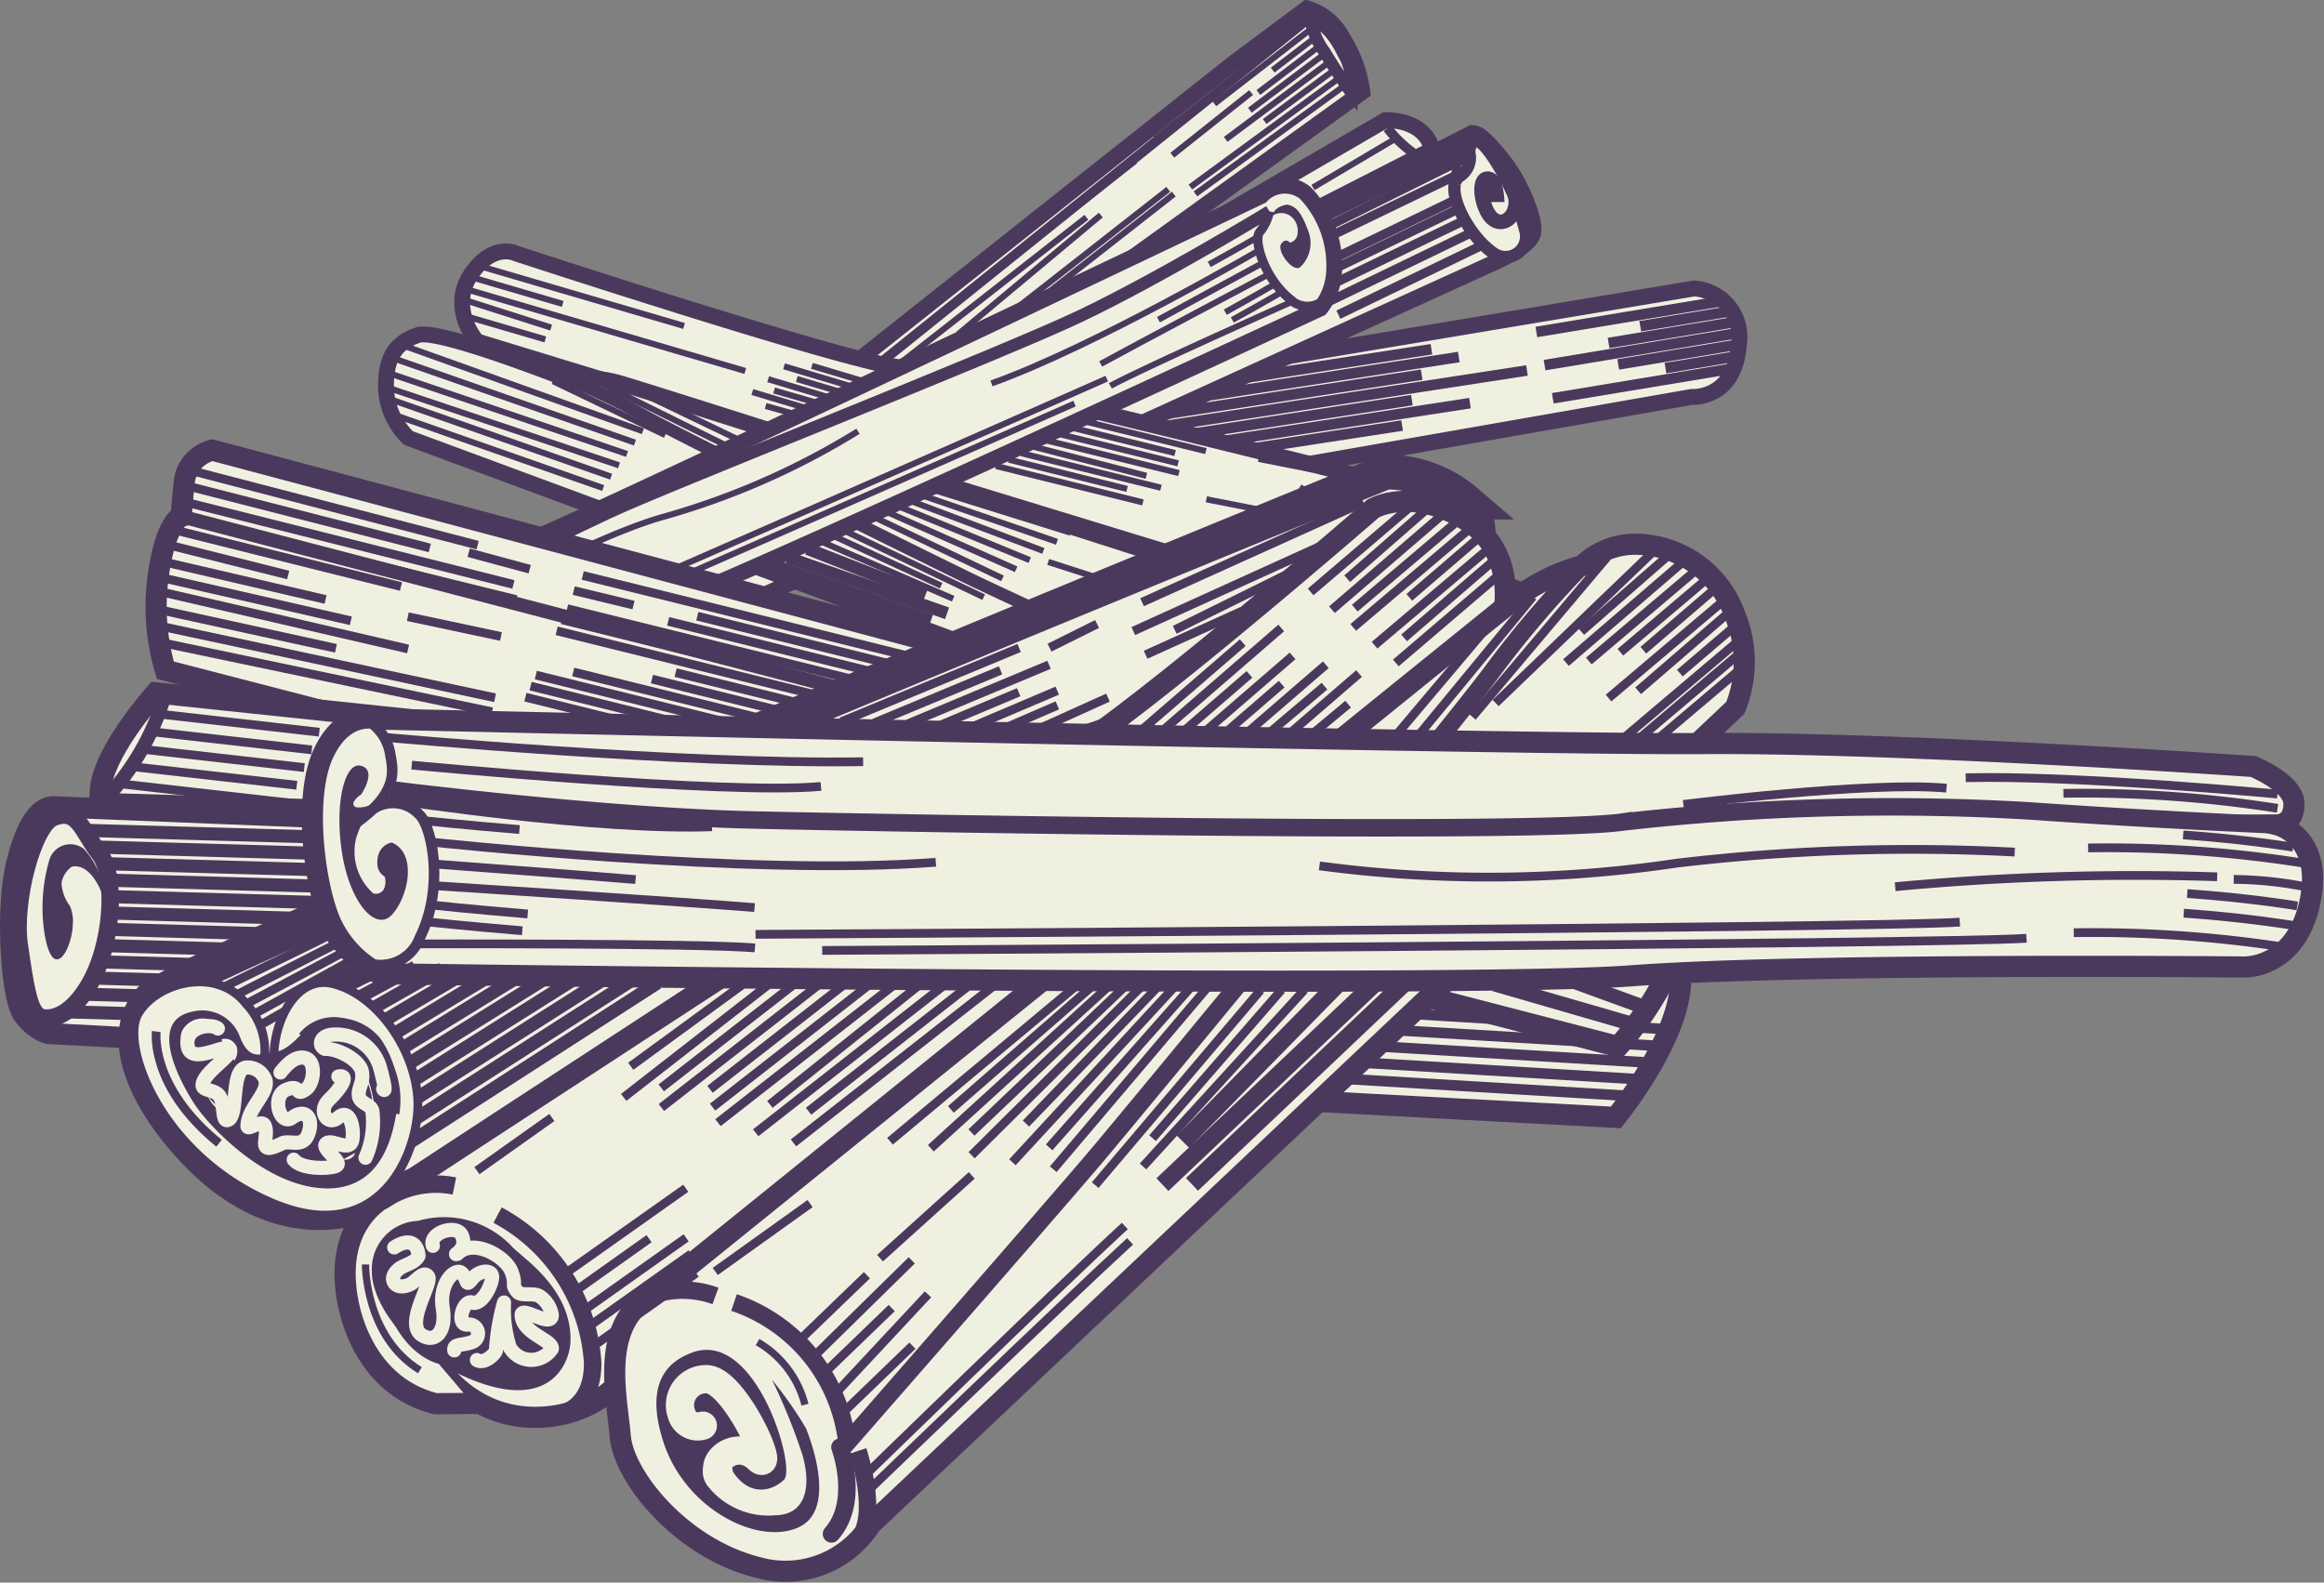 <svg xmlns="http://www.w3.org/2000/svg" width="109.854" height="74.814" viewBox="0 0 109.854 74.814">
  <rect x="0" y="0" width="109.854" height="74.814" fill="#808080" stroke="none"/>
  <g id="Group_736" data-name="Group 736" transform="translate(-555.266 -1480.731)">
    <g id="Group_733" data-name="Group 733">
      <path id="Path_4128" data-name="Path 4128" d="M583.676,1503l51.671-8.633a2.3,2.3,0,0,1,2.108,2.7c-.2,2.571-2.221,2.427-2.221,2.427l-50.556,8.847S582.226,1505.436,583.676,1503Z" fill="#f0f0e1" stroke="#4b395d" stroke-miterlimit="10" stroke-width="0.75"/>
      <g id="Group_702" data-name="Group 702">
        <line id="Line_820" data-name="Line 820" y1="1.9" x2="12.371" transform="translate(610.557 1497.241)" fill="none" stroke="#4b395d" stroke-miterlimit="10" stroke-width="0.5"/>
        <line id="Line_821" data-name="Line 821" y1="2.134" x2="13.898" transform="translate(610.326 1497.608)" fill="none" stroke="#4b395d" stroke-miterlimit="10" stroke-width="0.5"/>
        <line id="Line_822" data-name="Line 822" y1="2.028" x2="13.205" transform="translate(609.262 1498.443)" fill="none" stroke="#4b395d" stroke-miterlimit="10" stroke-width="0.5"/>
        <line id="Line_823" data-name="Line 823" y1="2.7" x2="17.581" transform="translate(609.864 1498.244)" fill="none" stroke="#4b395d" stroke-miterlimit="10" stroke-width="0.5"/>
        <line id="Line_824" data-name="Line 824" y1="1.9" x2="12.371" transform="translate(609.634 1499.645)" fill="none" stroke="#4b395d" stroke-miterlimit="10" stroke-width="0.5"/>
        <line id="Line_825" data-name="Line 825" y1="2.357" x2="15.348" transform="translate(609.403 1499.789)" fill="none" stroke="#4b395d" stroke-miterlimit="10" stroke-width="0.5"/>
        <line id="Line_826" data-name="Line 826" y1="1.9" x2="12.371" transform="translate(609.172 1500.847)" fill="none" stroke="#4b395d" stroke-miterlimit="10" stroke-width="0.5"/>
      </g>
      <g id="Group_715" data-name="Group 715">
        <g id="Path_4129" data-name="Path 4129" fill="#f0f0e1" stroke-miterlimit="10">
          <path d="M 608.813 1493.354 L 610.069 1492.624 L 620.663 1486.464 L 620.745 1486.416 L 620.842 1486.413 C 620.842 1486.413 620.85 1486.413 620.865 1486.413 C 621.111 1486.413 622.362 1486.463 622.839 1487.454 L 622.998 1487.784 L 622.672 1487.951 L 612.314 1493.242 L 612.237 1493.281 L 612.151 1493.283 L 610.265 1493.323 L 608.813 1493.354 Z" stroke="none"/>
          <path d="M 610.257 1492.948 L 612.143 1492.908 L 622.501 1487.617 C 622.114 1486.813 621.004 1486.788 620.865 1486.788 C 620.856 1486.788 620.851 1486.788 620.851 1486.788 L 610.257 1492.948 M 607.37 1493.759 L 609.88 1492.3 L 620.474 1486.14 L 620.638 1486.044 L 620.833 1486.038 C 620.833 1486.038 620.844 1486.038 620.865 1486.038 C 621.151 1486.038 622.602 1486.098 623.177 1487.292 L 623.494 1487.952 L 622.842 1488.285 L 612.484 1493.576 L 612.331 1493.654 L 612.159 1493.658 L 610.273 1493.698 L 607.37 1493.759 Z" stroke="none" fill="#4b395d"/>
        </g>
        <g id="Group_703" data-name="Group 703">
          <line id="Line_827" data-name="Line 827" x1="3.964" y2="2.348" transform="translate(617.331 1487.247)" fill="none" stroke="#4b395d" stroke-miterlimit="10" stroke-width="0.29"/>
        </g>
        <g id="Path_4130" data-name="Path 4130" fill="#f0f0e1" stroke-miterlimit="10">
          <path d="M 585.861 1511.52 C 585.59 1511.52 585.096 1511.416 584.838 1510.719 C 584.383 1509.499 584.574 1508.871 584.726 1508.608 C 584.746 1508.284 584.866 1507.443 585.563 1507.087 L 624.741 1487.073 L 624.846 1487.02 L 624.963 1487.035 C 625.066 1487.049 625.339 1487.087 626.304 1488.295 C 627.205 1489.423 627.859 1491.16 627.742 1491.739 C 627.682 1492.03 627.392 1492.318 626.8 1492.673 C 626.431 1492.895 626.078 1493.061 626.063 1493.068 L 587.569 1510.59 C 587.35 1510.809 586.582 1511.52 585.861 1511.52 Z" stroke="none"/>
          <path d="M 585.861 1511.145 C 586.527 1511.145 587.35 1510.278 587.35 1510.278 L 625.904 1492.728 C 625.904 1492.728 627.29 1492.079 627.374 1491.664 C 627.458 1491.25 626.882 1489.619 626.011 1488.529 C 625.14 1487.438 624.912 1487.407 624.912 1487.407 L 585.734 1507.421 C 585.078 1507.756 585.097 1508.729 585.097 1508.729 C 585.097 1508.729 584.663 1509.175 585.189 1510.588 C 585.342 1510.999 585.588 1511.145 585.861 1511.145 M 585.861 1511.895 C 585.234 1511.895 584.733 1511.514 584.486 1510.849 C 584.026 1509.612 584.172 1508.884 584.357 1508.504 C 584.395 1508.065 584.575 1507.171 585.393 1506.753 L 624.571 1486.739 L 624.78 1486.632 L 625.013 1486.664 C 625.267 1486.698 625.62 1486.838 626.597 1488.061 C 627.185 1488.797 627.569 1489.634 627.745 1490.067 C 628.063 1490.849 628.185 1491.436 628.109 1491.813 C 628.026 1492.222 627.693 1492.575 626.993 1492.995 C 626.608 1493.226 626.238 1493.4 626.222 1493.407 L 626.218 1493.409 L 626.215 1493.411 L 587.785 1510.904 C 587.473 1511.208 586.676 1511.895 585.861 1511.895 Z" stroke="none" fill="#4b395d"/>
        </g>
        <g id="Group_704" data-name="Group 704">
          <line id="Line_828" data-name="Line 828" x1="7.835" y2="3.788" transform="translate(616.824 1487.726)" fill="#f0f0e1" stroke="#4b395d" stroke-miterlimit="10" stroke-width="0.435"/>
          <line id="Line_829" data-name="Line 829" x1="7.759" y2="3.847" transform="translate(616.99 1488.098)" fill="#f0f0e1" stroke="#4b395d" stroke-miterlimit="10" stroke-width="0.435"/>
          <line id="Line_830" data-name="Line 830" x1="7.262" y2="3.511" transform="translate(617.156 1488.865)" fill="#f0f0e1" stroke="#4b395d" stroke-miterlimit="10" stroke-width="0.435"/>
          <line id="Line_831" data-name="Line 831" x1="7.262" y2="3.511" transform="translate(617.572 1489.8)" fill="#f0f0e1" stroke="#4b395d" stroke-miterlimit="10" stroke-width="0.435"/>
          <line id="Line_832" data-name="Line 832" x1="7.262" y2="3.511" transform="translate(617.936 1490.803)" fill="#f0f0e1" stroke="#4b395d" stroke-miterlimit="10" stroke-width="0.435"/>
          <line id="Line_833" data-name="Line 833" x1="7.262" y2="3.511" transform="translate(617.907 1491.559)" fill="#f0f0e1" stroke="#4b395d" stroke-miterlimit="10" stroke-width="0.435"/>
          <line id="Line_834" data-name="Line 834" x1="7.262" y2="3.511" transform="translate(618.529 1492.097)" fill="#f0f0e1" stroke="#4b395d" stroke-miterlimit="10" stroke-width="0.435"/>
          <line id="Line_835" data-name="Line 835" x1="7.262" y2="3.511" transform="translate(616.815 1487.459)" fill="#f0f0e1" stroke="#4b395d" stroke-miterlimit="10" stroke-width="0.435"/>
          <line id="Line_836" data-name="Line 836" x1="7.262" y2="3.511" transform="translate(617.77 1490.206)" fill="#f0f0e1" stroke="#4b395d" stroke-miterlimit="10" stroke-width="0.435"/>
        </g>
        <path id="Path_4131" data-name="Path 4131" d="M627.374,1491.664a.974.974,0,0,1-1.47,1.064l-.033-.022c-1.1-.752-2.024-2.5-1.833-3.287a.553.553,0,0,1,.207-.345,1.042,1.042,0,0,0,.5-.976.75.75,0,0,1,.163-.691c.477-.371,1.894,2.231,2.238,3.448C627.238,1491.166,627.313,1491.433,627.374,1491.664Z" fill="#f0f0e1" stroke="#4b395d" stroke-miterlimit="10" stroke-width="0.58"/>
        <path id="Path_4132" data-name="Path 4132" d="M626.9,1490.044c.169,1.01-.81,1.662-1.323.715-.358-.663-.391-1.619.028-1.583s.43,1.107.43,1.107" fill="none" stroke="#4b395d" stroke-miterlimit="10" stroke-width="0.694"/>
        <path id="Path_4133" data-name="Path 4133" d="M584.861,1506.46l28.716-22.752,3.468-2.584a2.788,2.788,0,0,1,1.7,1.425,6.255,6.255,0,0,1,.92,2.527L588.119,1507.8s-4.411,2.305-4.594.473A3.391,3.391,0,0,0,584.861,1506.46Z" fill="#f0f0e1" stroke="#4b395d" stroke-miterlimit="10" stroke-width="0.75"/>
        <g id="Group_705" data-name="Group 705">
          <line id="Line_837" data-name="Line 837" y1="5.773" x2="7.369" transform="translate(601.556 1488.34)" fill="#f0f0e1" stroke="#4b395d" stroke-miterlimit="10" stroke-width="0.29"/>
          <line id="Line_838" data-name="Line 838" y1="7.022" x2="8.964" transform="translate(597.655 1491.003)" fill="#f0f0e1" stroke="#4b395d" stroke-miterlimit="10" stroke-width="0.29"/>
          <line id="Line_839" data-name="Line 839" y1="5.616" x2="6.723" transform="translate(600.577 1490.898)" fill="#f0f0e1" stroke="#4b395d" stroke-miterlimit="10" stroke-width="0.29"/>
          <line id="Line_840" data-name="Line 840" y1="5.773" x2="7.369" transform="translate(603.121 1489.682)" fill="#f0f0e1" stroke="#4b395d" stroke-miterlimit="10" stroke-width="0.29"/>
          <line id="Line_841" data-name="Line 841" y1="5.773" x2="7.369" transform="translate(603.382 1489.906)" fill="#f0f0e1" stroke="#4b395d" stroke-miterlimit="10" stroke-width="0.29"/>
        </g>
        <g id="Group_706" data-name="Group 706">
          <line id="Line_842" data-name="Line 842" x1="7.574" y2="5.502" transform="translate(611.774 1484.395)" fill="#f0f0e1" stroke="#4b395d" stroke-miterlimit="10" stroke-width="0.29"/>
          <line id="Line_843" data-name="Line 843" x1="7.557" y2="5.541" transform="translate(611.535 1484.032)" fill="#f0f0e1" stroke="#4b395d" stroke-miterlimit="10" stroke-width="0.29"/>
          <line id="Line_844" data-name="Line 844" x1="3.792" y2="2.806" transform="translate(615.044 1483.668)" fill="#f0f0e1" stroke="#4b395d" stroke-miterlimit="10" stroke-width="0.29"/>
          <line id="Line_845" data-name="Line 845" x1="5.377" y2="4.016" transform="translate(613.203 1483.305)" fill="#f0f0e1" stroke="#4b395d" stroke-miterlimit="10" stroke-width="0.29"/>
          <line id="Line_846" data-name="Line 846" x1="3.978" y2="2.999" transform="translate(614.346 1482.941)" fill="#f0f0e1" stroke="#4b395d" stroke-miterlimit="10" stroke-width="0.29"/>
          <line id="Line_847" data-name="Line 847" x1="3.32" y2="2.525" transform="translate(614.748 1482.578)" fill="#f0f0e1" stroke="#4b395d" stroke-miterlimit="10" stroke-width="0.29"/>
          <line id="Line_848" data-name="Line 848" x1="2.387" y2="1.832" transform="translate(615.425 1482.215)" fill="#f0f0e1" stroke="#4b395d" stroke-miterlimit="10" stroke-width="0.29"/>
          <line id="Line_849" data-name="Line 849" x1="4.889" y2="3.787" transform="translate(612.667 1481.851)" fill="#f0f0e1" stroke="#4b395d" stroke-miterlimit="10" stroke-width="0.29"/>
          <line id="Line_850" data-name="Line 850" x1="7.437" y2="5.813" transform="translate(609.863 1481.488)" fill="#f0f0e1" stroke="#4b395d" stroke-miterlimit="10" stroke-width="0.29"/>
          <line id="Line_851" data-name="Line 851" x1="7.42" y2="5.852" transform="translate(609.624 1481.125)" fill="#f0f0e1" stroke="#4b395d" stroke-miterlimit="10" stroke-width="0.29"/>
        </g>
        <path id="Path_4134" data-name="Path 4134" d="M617.49,1481.316l-31.156,25.043s-2.607,1.628-2.692,2.454" fill="#f0f0e1" stroke="#4b395d" stroke-miterlimit="10" stroke-width="0.456"/>
        <path id="Path_4135" data-name="Path 4135" d="M620.633,1487.322" fill="#f0f0e1" stroke="#4b395d" stroke-miterlimit="10" stroke-width="0.456"/>
        <path id="Path_4136" data-name="Path 4136" d="M620.851,1486.788a6.052,6.052,0,0,0,1.394,1.3" fill="#f0f0e1" stroke="#4b395d" stroke-miterlimit="10" stroke-width="0.456"/>
        <path id="Path_4137" data-name="Path 4137" d="M619.19,1485.174s-.642-.869-1.314-1.988a3.6,3.6,0,0,1-.66-1.551s.782.127,1.457,1.444A3.527,3.527,0,0,1,619.19,1485.174Z" fill="#f0f0e1" stroke="#4b395d" stroke-miterlimit="10" stroke-width="0.58"/>
        <g id="Group_714" data-name="Group 714">
          <path id="Path_4138" data-name="Path 4138" d="M620.875,1503.1a3.479,3.479,0,0,1-1.108,3.252c-1.522,1.121-2.5.247-2.335-.546s.63-2.918,1.65-2.917A7.53,7.53,0,0,1,620.875,1503.1Z" fill="#f0f0e1"/>
          <g id="Path_4139" data-name="Path 4139" fill="#f0f0e1" stroke-miterlimit="10">
            <path d="M 617.401 1508.857 C 616.714 1508.857 616.221 1508.636 616.076 1508.562 L 577.926 1496.905 L 577.82 1496.872 L 577.748 1496.786 C 577.306 1496.256 576.691 1494.93 577.526 1493.702 C 578.138 1492.803 578.76 1492.615 579.174 1492.615 C 579.43 1492.615 579.616 1492.687 579.701 1492.728 C 580.439 1492.969 595.12 1497.768 597.634 1498.073 C 600.096 1498.371 617.69 1502.785 620.573 1503.51 C 620.692 1503.18 620.903 1502.992 621.172 1502.992 C 621.52 1502.992 621.757 1503.318 621.904 1503.563 C 622.217 1504.081 622.495 1504.595 622.46 1505.184 C 622.424 1505.809 622.042 1506.391 621.258 1507.015 L 621.219 1507.046 L 621.175 1507.065 L 620.49 1507.366 L 620.091 1507.541 C 619.792 1507.932 619.396 1508.272 618.883 1508.514 C 618.401 1508.742 617.902 1508.857 617.401 1508.857 Z M 618.353 1505.004 C 618.045 1505.004 617.753 1505.172 617.484 1505.504 C 617.031 1506.064 616.953 1506.291 616.967 1506.382 C 616.987 1506.507 617.304 1506.712 617.641 1506.93 L 617.7 1506.968 C 617.84 1507.059 617.982 1507.105 618.123 1507.105 C 618.656 1507.105 619.161 1506.469 619.281 1505.899 L 619.377 1505.443 L 619.334 1505.509 L 619.009 1505.236 C 619.008 1505.235 618.72 1505.004 618.353 1505.004 Z M 620.663 1504.446 C 620.766 1504.562 620.839 1504.726 620.86 1504.948 C 620.91 1504.778 620.946 1504.574 620.954 1504.334 C 620.926 1504.34 620.897 1504.343 620.866 1504.343 C 620.839 1504.353 620.778 1504.38 620.663 1504.446 Z" stroke="none"/>
            <path d="M 617.401 1508.482 C 617.781 1508.482 618.233 1508.406 618.723 1508.175 C 620.136 1507.507 620.511 1506.05 620.491 1505.059 C 620.484 1504.703 620.321 1504.589 620.115 1504.589 C 619.973 1504.589 619.81 1504.643 619.664 1504.71 L 619.842 1505.052 L 619.648 1505.976 C 619.496 1506.699 618.86 1507.48 618.123 1507.48 C 617.919 1507.48 617.707 1507.42 617.496 1507.283 C 616.521 1506.651 616.206 1506.486 617.193 1505.268 C 617.592 1504.776 618.004 1504.629 618.353 1504.629 C 618.87 1504.629 619.25 1504.949 619.25 1504.949 C 619.25 1504.949 619.25 1504.949 619.25 1504.949 C 619.25 1504.949 619.25 1504.949 619.25 1504.949 L 619.548 1504.489 L 619.641 1504.667 C 620.052 1504.376 620.665 1503.966 620.839 1503.966 C 620.844 1503.966 620.848 1503.966 620.852 1503.967 C 620.856 1503.968 620.86 1503.968 620.864 1503.968 C 621.006 1503.968 621.151 1503.625 621.241 1503.625 C 621.3 1503.625 621.335 1503.772 621.331 1504.259 C 621.32 1505.51 620.639 1505.994 620.639 1505.994 L 620.339 1507.023 L 621.024 1506.722 C 622.517 1505.533 622.177 1504.741 621.583 1503.756 C 621.41 1503.469 621.276 1503.367 621.172 1503.367 C 620.921 1503.367 620.852 1503.967 620.852 1503.967 C 620.852 1503.967 600.222 1498.764 597.589 1498.445 C 594.957 1498.126 579.556 1493.075 579.556 1493.075 C 579.556 1493.075 579.41 1492.99 579.174 1492.99 C 578.85 1492.99 578.356 1493.15 577.836 1493.913 C 576.939 1495.231 578.036 1496.546 578.036 1496.546 L 616.219 1508.214 C 616.219 1508.214 616.684 1508.482 617.401 1508.482 M 619.25 1504.949 C 619.251 1504.949 619.436 1504.815 619.664 1504.71 L 619.641 1504.667 C 619.416 1504.826 619.25 1504.949 619.25 1504.949 M 617.401 1509.232 L 617.401 1509.232 C 616.676 1509.232 616.145 1509.014 615.936 1508.912 L 577.817 1497.263 L 577.603 1497.198 L 577.46 1497.026 C 576.955 1496.421 576.255 1494.904 577.216 1493.491 C 577.921 1492.457 578.67 1492.24 579.174 1492.24 C 579.477 1492.24 579.709 1492.319 579.838 1492.378 C 585.157 1494.122 595.662 1497.456 597.679 1497.7 C 600.091 1497.993 616.763 1502.166 620.374 1503.073 C 620.565 1502.782 620.842 1502.617 621.172 1502.617 C 621.773 1502.617 622.113 1503.183 622.225 1503.369 C 622.556 1503.917 622.875 1504.511 622.835 1505.206 C 622.792 1505.945 622.365 1506.613 621.491 1507.309 L 621.415 1507.369 L 621.326 1507.409 L 620.641 1507.71 L 620.329 1507.846 C 620.004 1508.249 619.582 1508.599 619.044 1508.853 C 618.51 1509.104 617.958 1509.232 617.401 1509.232 Z M 617.38 1506.298 C 617.49 1506.386 617.682 1506.51 617.844 1506.615 L 617.904 1506.654 C 617.983 1506.705 618.054 1506.73 618.123 1506.73 C 618.42 1506.73 618.82 1506.272 618.914 1505.822 L 618.943 1505.682 L 618.771 1505.526 C 618.711 1505.482 618.535 1505.379 618.353 1505.379 C 618.283 1505.379 618.068 1505.379 617.776 1505.74 C 617.538 1506.033 617.429 1506.204 617.38 1506.298 Z" stroke="none" fill="#4b395d"/>
          </g>
          <g id="Group_707" data-name="Group 707">
            <line id="Line_852" data-name="Line 852" x1="2.721" y1="0.814" transform="translate(593.644 1498.026)" fill="none" stroke="#4b395d" stroke-miterlimit="10" stroke-width="0.29"/>
            <line id="Line_853" data-name="Line 853" x1="3.664" y1="1.097" transform="translate(592.326 1498.048)" fill="none" stroke="#4b395d" stroke-miterlimit="10" stroke-width="0.29"/>
            <line id="Line_854" data-name="Line 854" x1="2.685" y1="0.803" transform="translate(592.93 1498.646)" fill="none" stroke="#4b395d" stroke-miterlimit="10" stroke-width="0.29"/>
            <line id="Line_855" data-name="Line 855" x1="3.664" y1="1.097" transform="translate(591.576 1498.657)" fill="none" stroke="#4b395d" stroke-miterlimit="10" stroke-width="0.29"/>
            <line id="Line_856" data-name="Line 856" x1="3.009" y1="0.867" transform="translate(591.856 1499.191)" fill="none" stroke="#4b395d" stroke-miterlimit="10" stroke-width="0.29"/>
            <line id="Line_857" data-name="Line 857" x1="3.664" y1="1.097" transform="translate(590.827 1499.265)" fill="none" stroke="#4b395d" stroke-miterlimit="10" stroke-width="0.29"/>
            <line id="Line_858" data-name="Line 858" x1="2.658" y1="0.742" transform="translate(591.457 1499.923)" fill="none" stroke="#4b395d" stroke-miterlimit="10" stroke-width="0.29"/>
          </g>
          <path id="Path_4140" data-name="Path 4140" d="M618.19,1508.863a1.626,1.626,0,0,1-1.507-1.129,4.251,4.251,0,0,1,.343-3.943" fill="none" stroke="#4b395d" stroke-miterlimit="10" stroke-width="0.58"/>
          <path id="Path_4141" data-name="Path 4141" d="M611.42,1515.077a2.836,2.836,0,0,0,3.377-.192,3.508,3.508,0,0,0,1.164-4.191c-.382-1.078-1.589-3.8-3.336-2.909,0,0-26.844-8.616-28.151-8.964a5.48,5.48,0,0,0-2.32-.134s-6.168-2.447-7.131-2.116-1.53.943-1.511,2.457a3.439,3.439,0,0,0,1.06,2.409Z" fill="#f0f0e1" stroke="#4b395d" stroke-miterlimit="10" stroke-width="0.75"/>
          <line id="Line_859" data-name="Line 859" x2="5.304" y2="2.549" transform="translate(581.407 1498.75)" fill="none" stroke="#4b395d" stroke-miterlimit="10" stroke-width="0.29"/>
          <g id="Group_708" data-name="Group 708">
            <line id="Line_860" data-name="Line 860" x2="11.314" y2="4.049" transform="translate(574.341 1497.068)" fill="none" stroke="#4b395d" stroke-miterlimit="10" stroke-width="0.29"/>
            <line id="Line_861" data-name="Line 861" x2="11.528" y2="4.025" transform="translate(573.751 1497.63)" fill="none" stroke="#4b395d" stroke-miterlimit="10" stroke-width="0.29"/>
            <line id="Line_862" data-name="Line 862" x2="11.397" y2="3.869" transform="translate(573.507 1498.323)" fill="none" stroke="#4b395d" stroke-miterlimit="10" stroke-width="0.29"/>
            <line id="Line_863" data-name="Line 863" x2="11.016" y2="3.701" transform="translate(573.512 1499.028)" fill="none" stroke="#4b395d" stroke-miterlimit="10" stroke-width="0.29"/>
            <line id="Line_864" data-name="Line 864" x2="10.736" y2="3.765" transform="translate(573.417 1499.501)" fill="none" stroke="#4b395d" stroke-miterlimit="10" stroke-width="0.29"/>
            <line id="Line_865" data-name="Line 865" x2="9.961" y2="3.49" transform="translate(573.818 1500.314)" fill="none" stroke="#4b395d" stroke-miterlimit="10" stroke-width="0.29"/>
          </g>
          <line id="Line_866" data-name="Line 866" x2="5.676" y2="2.807" transform="translate(583.779 1498.917)" fill="none" stroke="#4b395d" stroke-miterlimit="10" stroke-width="0.29"/>
          <line id="Line_867" data-name="Line 867" x2="5.304" y2="2.549" transform="translate(584.804 1498.936)" fill="none" stroke="#4b395d" stroke-miterlimit="10" stroke-width="0.29"/>
          <path id="Path_4142" data-name="Path 4142" d="M582.154,1498.687a29.041,29.041,0,0,1,3.438,1.627c1.489.868,13.99,7.047,15.745,7.89s10.024,4.638,10.024,4.638l1.5-.66" fill="#f0f0e1" stroke="#4b395d" stroke-miterlimit="10" stroke-width="0.58"/>
          <path id="Path_4143" data-name="Path 4143" d="M617.681,1495.311s-27.425,12.776-32.043,14.448-9.427,3.816-9.427,3.816a1.952,1.952,0,0,1-2.421-.888c-1.134-1.532-.072-2.368-.072-2.368s-.425.187-.663-.354.619-1.426.619-1.426a37.977,37.977,0,0,0,7.53-2.67c5.105-2.245,33.679-15.871,33.679-15.871a1.525,1.525,0,0,1,2.091-.14,4.963,4.963,0,0,1,1.356,3.675A3.046,3.046,0,0,1,617.681,1495.311Z" fill="#f0f0e1" stroke="#4b395d" stroke-miterlimit="10" stroke-width="0.75"/>
          <path id="Path_4144" data-name="Path 4144" d="M615.272,1490.724s-5.149,3.141-8.965,4.958-19.784,8.094-22.262,9.275c-2.158,1.028-7.314,3.438-10.5,5.146" fill="none" stroke="#4b395d" stroke-miterlimit="10" stroke-width="0.58"/>
          <path id="Path_4145" data-name="Path 4145" d="M616.238,1491.144" fill="#f0f0e1" stroke="#4b395d" stroke-miterlimit="10" stroke-width="0.58"/>
          <path id="Path_4146" data-name="Path 4146" d="M615.272,1490.724a2.2,2.2,0,0,1-.448.959c-.336.355.192,2.184,1.392,3.164a1.174,1.174,0,0,0,1.9-.288" fill="none" stroke="#4b395d" stroke-miterlimit="10" stroke-width="0.435"/>
          <path id="Path_4147" data-name="Path 4147" d="M614.795,1492.556s-7.822,4.571-12.662,6.3" fill="none" stroke="#4b395d" stroke-miterlimit="10" stroke-width="0.29"/>
          <path id="Path_4148" data-name="Path 4148" d="M614.748,1491.917s-.919.537-2.322,1.312" fill="none" stroke="#4b395d" stroke-miterlimit="10" stroke-width="0.29"/>
          <path id="Path_4149" data-name="Path 4149" d="M614.988,1493.143s-3.56,1.928-4.963,2.7" fill="none" stroke="#4b395d" stroke-miterlimit="10" stroke-width="0.29"/>
          <path id="Path_4150" data-name="Path 4150" d="M615.231,1493.7s-6.532,3.46-7.935,4.236" fill="none" stroke="#4b395d" stroke-miterlimit="10" stroke-width="0.29"/>
          <path id="Path_4151" data-name="Path 4151" d="M616.388,1494.972s-7.232,3.223-8.635,4" fill="none" stroke="#4b395d" stroke-miterlimit="10" stroke-width="0.29"/>
          <path id="Path_4152" data-name="Path 4152" d="M615.507,1494.175s-.919.538-2.322,1.313" fill="none" stroke="#4b395d" stroke-miterlimit="10" stroke-width="0.29"/>
          <path id="Path_4153" data-name="Path 4153" d="M615.838,1494.543s-.919.537-2.322,1.313" fill="none" stroke="#4b395d" stroke-miterlimit="10" stroke-width="0.29"/>
          <path id="Path_4154" data-name="Path 4154" d="M611.832,1515.173c-.864-.358-.936-2.127-.936-2.127" fill="#f0f0e1" stroke="#4b395d" stroke-miterlimit="10" stroke-width="0.58"/>
          <path id="Path_4155" data-name="Path 4155" d="M574.368,1511s8.325-4.748,12.265-5.841a35.947,35.947,0,0,0,9.189-4.041" fill="none" stroke="#4b395d" stroke-miterlimit="10" stroke-width="0.29"/>
          <path id="Path_4156" data-name="Path 4156" d="M573.525,1511.574a35.553,35.553,0,0,1,5.314-2.848" fill="none" stroke="#4b395d" stroke-miterlimit="10" stroke-width="0.29"/>
          <path id="Path_4157" data-name="Path 4157" d="M573.577,1511.067s1.1-.735,2.675-1.581" fill="none" stroke="#4b395d" stroke-miterlimit="10" stroke-width="0.29"/>
          <path id="Path_4158" data-name="Path 4158" d="M574.146,1512.618s1.1-.735,2.674-1.581" fill="none" stroke="#4b395d" stroke-miterlimit="10" stroke-width="0.29"/>
          <path id="Path_4159" data-name="Path 4159" d="M574.462,1513.08s1.1-.735,2.675-1.58" fill="none" stroke="#4b395d" stroke-miterlimit="10" stroke-width="0.29"/>
          <path id="Path_4160" data-name="Path 4160" d="M573.368,1509.523s-1.454.209,1.4-.989" fill="none" stroke="#4b395d" stroke-miterlimit="10" stroke-width="0.29"/>
          <path id="Path_4161" data-name="Path 4161" d="M573.548,1512.344a10.914,10.914,0,0,1,1.922-1.137" fill="none" stroke="#4b395d" stroke-miterlimit="10" stroke-width="0.29"/>
          <path id="Path_4162" data-name="Path 4162" d="M606.058,1499.809s-29.02,12.827-31,13.537" fill="none" stroke="#4b395d" stroke-miterlimit="10" stroke-width="0.29"/>
          <path id="Path_4163" data-name="Path 4163" d="M607.582,1498.629s-29.02,12.827-31,13.537" fill="none" stroke="#4b395d" stroke-miterlimit="10" stroke-width="0.29"/>
          <path id="Path_4164" data-name="Path 4164" d="M611.317,1512.743s.1,1.62,1.212,2.124" fill="#f0f0e1" stroke="#4b395d" stroke-miterlimit="10" stroke-width="0.58"/>
          <path id="Path_4165" data-name="Path 4165" d="M611.122,1512.829a4.836,4.836,0,0,1,1.245-5.01" fill="none" stroke="#4b395d" stroke-miterlimit="10" stroke-width="0.58"/>
          <path id="Path_4166" data-name="Path 4166" d="M611.079,1514.176s-7.212-2.588-9.564-3.371" fill="none" stroke="#4b395d" stroke-miterlimit="10" stroke-width="0.29"/>
          <path id="Path_4167" data-name="Path 4167" d="M611.036,1513.721s-7.212-2.588-9.564-3.37" fill="none" stroke="#4b395d" stroke-miterlimit="10" stroke-width="0.29"/>
          <line id="Line_868" data-name="Line 868" x2="7.534" y2="2.636" transform="translate(591.739 1507.422)" fill="#f0f0e1" stroke="#4b395d" stroke-miterlimit="10" stroke-width="0.58"/>
          <line id="Line_869" data-name="Line 869" x2="7.534" y2="2.636" transform="translate(592.499 1507.088)" fill="#f0f0e1" stroke="#4b395d" stroke-miterlimit="10" stroke-width="0.58"/>
          <line id="Line_870" data-name="Line 870" x2="6.485" y2="3.097" transform="translate(595.278 1505.865)" fill="none" stroke="#4b395d" stroke-miterlimit="10" stroke-width="0.29"/>
          <line id="Line_871" data-name="Line 871" x2="5.01" y2="2.318" transform="translate(594.742 1506.101)" fill="none" stroke="#4b395d" stroke-miterlimit="10" stroke-width="0.29"/>
          <line id="Line_872" data-name="Line 872" x2="6.172" y2="2.673" transform="translate(594.15 1506.362)" fill="none" stroke="#4b395d" stroke-miterlimit="10" stroke-width="0.29"/>
          <line id="Line_873" data-name="Line 873" x2="5.583" y2="2.181" transform="translate(593.431 1506.677)" fill="#f0f0e1" stroke="#4b395d" stroke-miterlimit="10" stroke-width="0.58"/>
          <g id="Group_710" data-name="Group 710">
            <path id="Path_4168" data-name="Path 4168" d="M602.508,1507.465" fill="none" stroke="#4b395d" stroke-miterlimit="10" stroke-width="0.29"/>
            <path id="Path_4169" data-name="Path 4169" d="M596.614,1504.8" fill="none" stroke="#4b395d" stroke-miterlimit="10" stroke-width="0.29"/>
            <path id="Path_4170" data-name="Path 4170" d="M604.589,1505.363" fill="none" stroke="#4b395d" stroke-miterlimit="10" stroke-width="0.29"/>
            <path id="Path_4171" data-name="Path 4171" d="M599.28,1503.748" fill="none" stroke="#4b395d" stroke-miterlimit="10" stroke-width="0.29"/>
            <g id="Group_709" data-name="Group 709">
              <line id="Line_874" data-name="Line 874" x2="6.485" y2="3.097" transform="translate(596.169 1504.977)" fill="none" stroke="#4b395d" stroke-miterlimit="10" stroke-width="0.29"/>
              <line id="Line_875" data-name="Line 875" x2="6.536" y2="2.899" transform="translate(596.762 1504.743)" fill="none" stroke="#4b395d" stroke-miterlimit="10" stroke-width="0.29"/>
              <line id="Line_876" data-name="Line 876" x2="6.587" y2="2.7" transform="translate(597.354 1504.509)" fill="none" stroke="#4b395d" stroke-miterlimit="10" stroke-width="0.29"/>
              <line id="Line_877" data-name="Line 877" x2="6.638" y2="2.501" transform="translate(597.947 1504.275)" fill="none" stroke="#4b395d" stroke-miterlimit="10" stroke-width="0.29"/>
              <line id="Line_878" data-name="Line 878" x2="6.689" y2="2.303" transform="translate(598.54 1504.041)" fill="none" stroke="#4b395d" stroke-miterlimit="10" stroke-width="0.29"/>
              <line id="Line_879" data-name="Line 879" x2="6.74" y2="2.104" transform="translate(599.132 1503.807)" fill="none" stroke="#4b395d" stroke-miterlimit="10" stroke-width="0.29"/>
            </g>
          </g>
          <g id="Group_712" data-name="Group 712">
            <path id="Path_4172" data-name="Path 4172" d="M609.538,1503" fill="none" stroke="#4b395d" stroke-miterlimit="10" stroke-width="0.29"/>
            <path id="Path_4173" data-name="Path 4173" d="M603.644,1500.34" fill="none" stroke="#4b395d" stroke-miterlimit="10" stroke-width="0.29"/>
            <path id="Path_4174" data-name="Path 4174" d="M610.65,1502.964" fill="none" stroke="#4b395d" stroke-miterlimit="10" stroke-width="0.29"/>
            <path id="Path_4175" data-name="Path 4175" d="M604.088,1500.165" fill="none" stroke="#4b395d" stroke-miterlimit="10" stroke-width="0.29"/>
            <path id="Path_4176" data-name="Path 4176" d="M611.615,1502.315" fill="none" stroke="#4b395d" stroke-miterlimit="10" stroke-width="0.29"/>
            <path id="Path_4177" data-name="Path 4177" d="M604.977,1499.814" fill="none" stroke="#4b395d" stroke-miterlimit="10" stroke-width="0.29"/>
            <g id="Group_711" data-name="Group 711">
              <line id="Line_880" data-name="Line 880" x2="6.949" y2="1.723" transform="translate(602.343 1502.759)" fill="none" stroke="#4b395d" stroke-miterlimit="10" stroke-width="0.29"/>
              <line id="Line_881" data-name="Line 881" x2="5.595" y2="1.386" transform="translate(602.946 1502.458)" fill="none" stroke="#4b395d" stroke-miterlimit="10" stroke-width="0.29"/>
              <line id="Line_882" data-name="Line 882" x2="6.595" y2="1.631" transform="translate(603.548 1502.157)" fill="none" stroke="#4b395d" stroke-miterlimit="10" stroke-width="0.29"/>
              <line id="Line_883" data-name="Line 883" x2="5.303" y2="1.368" transform="translate(604.151 1501.857)" fill="none" stroke="#4b395d" stroke-miterlimit="10" stroke-width="0.29"/>
              <line id="Line_884" data-name="Line 884" x2="6.24" y2="1.54" transform="translate(604.753 1501.556)" fill="none" stroke="#4b395d" stroke-miterlimit="10" stroke-width="0.29"/>
              <line id="Line_885" data-name="Line 885" x2="5.599" y2="1.379" transform="translate(605.355 1501.255)" fill="none" stroke="#4b395d" stroke-miterlimit="10" stroke-width="0.29"/>
              <line id="Line_886" data-name="Line 886" x2="4.855" y2="1.194" transform="translate(605.958 1500.955)" fill="none" stroke="#4b395d" stroke-miterlimit="10" stroke-width="0.29"/>
              <line id="Line_887" data-name="Line 887" x2="5.709" y2="1.402" transform="translate(606.56 1500.654)" fill="none" stroke="#4b395d" stroke-miterlimit="10" stroke-width="0.29"/>
            </g>
          </g>
          <line id="Line_888" data-name="Line 888" x1="3.302" y1="1.066" transform="translate(604.813 1507.294)" fill="none" stroke="#4b395d" stroke-miterlimit="10" stroke-width="0.29"/>
          <line id="Line_889" data-name="Line 889" x1="2.534" y1="0.912" transform="translate(608.292 1510.975)" fill="none" stroke="#4b395d" stroke-miterlimit="10" stroke-width="0.29"/>
          <line id="Line_890" data-name="Line 890" x1="3.601" y1="1.514" transform="translate(607.303 1509.839)" fill="none" stroke="#4b395d" stroke-miterlimit="10" stroke-width="0.29"/>
          <line id="Line_891" data-name="Line 891" x1="3.503" y1="0.693" transform="translate(612.85 1505.609)" fill="none" stroke="#4b395d" stroke-miterlimit="10" stroke-width="0.29"/>
          <line id="Line_892" data-name="Line 892" x1="2.534" y1="0.912" transform="translate(608.391 1509.773)" fill="none" stroke="#4b395d" stroke-miterlimit="10" stroke-width="0.29"/>
          <line id="Line_893" data-name="Line 893" x1="3.681" y1="1.362" transform="translate(607.327 1508.781)" fill="none" stroke="#4b395d" stroke-miterlimit="10" stroke-width="0.29"/>
          <line id="Line_894" data-name="Line 894" x1="2.534" y1="0.912" transform="translate(608.648 1508.647)" fill="none" stroke="#4b395d" stroke-miterlimit="10" stroke-width="0.29"/>
          <line id="Line_895" data-name="Line 895" x1="3.503" y1="0.693" transform="translate(612.909 1506.078)" fill="none" stroke="#4b395d" stroke-miterlimit="10" stroke-width="0.29"/>
          <line id="Line_896" data-name="Line 896" x1="3.503" y1="0.693" transform="translate(612.999 1506.63)" fill="none" stroke="#4b395d" stroke-miterlimit="10" stroke-width="0.29"/>
          <line id="Line_897" data-name="Line 897" x1="2.533" y1="0.501" transform="translate(613.81 1505.205)" fill="none" stroke="#4b395d" stroke-miterlimit="10" stroke-width="0.29"/>
          <line id="Line_898" data-name="Line 898" x1="2.533" y1="0.501" transform="translate(614.757 1502.422)" fill="none" stroke="#4b395d" stroke-miterlimit="10" stroke-width="0.29"/>
          <line id="Line_899" data-name="Line 899" x1="4.186" y1="0.822" transform="translate(612.289 1504.334)" fill="none" stroke="#4b395d" stroke-miterlimit="10" stroke-width="0.29"/>
          <g id="Group_713" data-name="Group 713">
            <line id="Line_900" data-name="Line 900" x2="9.632" y2="2.822" transform="translate(577.968 1493.318)" fill="none" stroke="#4b395d" stroke-miterlimit="10" stroke-width="0.29"/>
            <line id="Line_901" data-name="Line 901" x2="4.219" y2="1.236" transform="translate(577.646 1493.863)" fill="none" stroke="#4b395d" stroke-miterlimit="10" stroke-width="0.29"/>
            <line id="Line_902" data-name="Line 902" x2="13.242" y2="3.88" transform="translate(577.253 1494.388)" fill="none" stroke="#4b395d" stroke-miterlimit="10" stroke-width="0.29"/>
            <line id="Line_903" data-name="Line 903" x2="4.061" y2="1.296" transform="translate(577.257 1494.922)" fill="none" stroke="#4b395d" stroke-miterlimit="10" stroke-width="0.29"/>
            <line id="Line_904" data-name="Line 904" x2="3.67" y2="1.075" transform="translate(577.374 1495.703)" fill="none" stroke="#4b395d" stroke-miterlimit="10" stroke-width="0.29"/>
          </g>
        </g>
        <path id="Path_4178" data-name="Path 4178" d="M616.246,1492.2s-.223-.255-.425.07.507,1.3.881,1.112a1.563,1.563,0,0,0,.376-1.8c-.287-.794-.575-1.135-.987-1.178,0,0-.6.076-.672.524a.747.747,0,0,1,.818-.006.877.877,0,0,1,.359.882A.461.461,0,0,1,616.246,1492.2Z" fill="#4b395d"/>
        <line id="Line_905" data-name="Line 905" x1="3.726" y2="2.962" transform="translate(610.68 1485.106)" fill="#f0f0e1" stroke="#4b395d" stroke-miterlimit="10" stroke-width="0.29"/>
        <path id="Path_4179" data-name="Path 4179" d="M611.725,1511.253a2.834,2.834,0,0,1,.494-2.151" fill="#f0f0e1" stroke="#4b395d" stroke-miterlimit="10" stroke-width="0.24"/>
        <path id="Path_4180" data-name="Path 4180" d="M621.373,1502.6a3.7,3.7,0,0,1-.179,3.335" fill="#f0f0e1" stroke="#4b395d" stroke-miterlimit="10" stroke-width="0.24"/>
      </g>
      <g id="Group_731" data-name="Group 731">
        <g id="Path_4181" data-name="Path 4181" fill="#f0f0e1" stroke-miterlimit="10">
          <path d="M 631.641 1533.554 L 631.384 1533.54 L 557.614 1529.59 L 557.565 1529.588 L 557.517 1529.575 C 557.452 1529.559 556.871 1529.392 556.365 1528.686 C 555.957 1528.118 555.826 1526.208 555.796 1525.637 C 555.709 1524.011 555.815 1522.477 556.085 1521.428 C 556.63 1519.312 557.305 1518.868 557.776 1518.868 C 557.789 1518.868 557.803 1518.868 557.815 1518.869 L 631.203 1521.823 C 632.485 1521.888 633.218 1523.093 633.446 1523.536 C 633.829 1523.798 634.557 1524.579 634.702 1526.777 C 634.879 1529.473 631.927 1533.196 631.801 1533.353 L 631.641 1533.554 Z" stroke="none"/>
          <path d="M 557.776 1519.368 C 557.694 1519.368 557.112 1519.445 556.569 1521.553 C 555.983 1523.828 556.357 1527.817 556.772 1528.395 C 557.186 1528.974 557.641 1529.091 557.641 1529.091 L 631.411 1533.041 C 631.411 1533.041 634.369 1529.343 634.203 1526.81 C 634.036 1524.277 633.062 1523.892 633.062 1523.892 C 633.062 1523.892 632.422 1522.385 631.183 1522.323 L 557.786 1519.368 C 557.786 1519.368 557.783 1519.368 557.776 1519.368 M 557.776 1518.368 C 557.798 1518.368 557.819 1518.368 557.841 1518.37 L 631.223 1521.324 L 631.228 1521.324 L 631.233 1521.324 C 632.685 1521.397 633.516 1522.613 633.837 1523.204 C 634.341 1523.601 635.056 1524.546 635.201 1526.744 C 635.283 1527.996 634.789 1529.555 633.735 1531.376 C 632.987 1532.668 632.224 1533.625 632.192 1533.666 L 631.871 1534.067 L 631.358 1534.039 L 557.588 1530.089 L 557.488 1530.084 L 557.392 1530.059 C 557.257 1530.025 556.554 1529.81 555.959 1528.977 C 555.525 1528.373 555.359 1526.842 555.297 1525.664 C 555.244 1524.68 555.214 1522.805 555.601 1521.304 C 555.868 1520.266 556.182 1519.529 556.561 1519.05 C 557.03 1518.456 557.524 1518.368 557.776 1518.368 Z" stroke="none" fill="#4b395d"/>
        </g>
        <g id="Group_716" data-name="Group 716">
          <line id="Line_906" data-name="Line 906" x1="13.338" y1="0.801" transform="translate(619.126 1531.748)" fill="#f0f0e1" stroke="#4b395d" stroke-miterlimit="10" stroke-width="0.5"/>
          <line id="Line_907" data-name="Line 907" x1="13.338" y1="0.801" transform="translate(619.88 1530.978)" fill="#f0f0e1" stroke="#4b395d" stroke-miterlimit="10" stroke-width="0.5"/>
          <line id="Line_908" data-name="Line 908" x1="12.825" y1="0.77" transform="translate(620.635 1530.208)" fill="#f0f0e1" stroke="#4b395d" stroke-miterlimit="10" stroke-width="0.5"/>
          <line id="Line_909" data-name="Line 909" x1="12.262" y1="0.736" transform="translate(621.389 1529.439)" fill="#f0f0e1" stroke="#4b395d" stroke-miterlimit="10" stroke-width="0.5"/>
          <line id="Line_910" data-name="Line 910" x1="11.986" y1="0.72" transform="translate(622.143 1528.669)" fill="#f0f0e1" stroke="#4b395d" stroke-miterlimit="10" stroke-width="0.5"/>
        </g>
        <g id="Group_717" data-name="Group 717">
          <line id="Line_911" data-name="Line 911" x2="13.569" y2="0.387" transform="translate(558.317 1519.957)" fill="#f0f0e1" stroke="#4b395d" stroke-miterlimit="10" stroke-width="0.62"/>
          <line id="Line_912" data-name="Line 912" x2="13.569" y2="0.387" transform="translate(558.359 1520.732)" fill="#f0f0e1" stroke="#4b395d" stroke-miterlimit="10" stroke-width="0.62"/>
          <line id="Line_913" data-name="Line 913" x2="13.569" y2="0.387" transform="translate(558.4 1521.508)" fill="#f0f0e1" stroke="#4b395d" stroke-miterlimit="10" stroke-width="0.62"/>
          <line id="Line_914" data-name="Line 914" x2="13.569" y2="0.387" transform="translate(558.442 1522.284)" fill="#f0f0e1" stroke="#4b395d" stroke-miterlimit="10" stroke-width="0.62"/>
          <line id="Line_915" data-name="Line 915" x2="13.569" y2="0.387" transform="translate(558.483 1523.06)" fill="#f0f0e1" stroke="#4b395d" stroke-miterlimit="10" stroke-width="0.62"/>
          <line id="Line_916" data-name="Line 916" x2="13.569" y2="0.387" transform="translate(558.524 1523.836)" fill="#f0f0e1" stroke="#4b395d" stroke-miterlimit="10" stroke-width="0.62"/>
          <line id="Line_917" data-name="Line 917" x2="13.569" y2="0.387" transform="translate(558.566 1524.612)" fill="#f0f0e1" stroke="#4b395d" stroke-miterlimit="10" stroke-width="0.62"/>
          <line id="Line_918" data-name="Line 918" x2="13.569" y2="0.387" transform="translate(558.607 1525.387)" fill="#f0f0e1" stroke="#4b395d" stroke-miterlimit="10" stroke-width="0.62"/>
          <line id="Line_919" data-name="Line 919" x2="13.569" y2="0.387" transform="translate(558.649 1526.163)" fill="#f0f0e1" stroke="#4b395d" stroke-miterlimit="10" stroke-width="0.62"/>
          <line id="Line_920" data-name="Line 920" x2="13.569" y2="0.387" transform="translate(558.69 1526.939)" fill="#f0f0e1" stroke="#4b395d" stroke-miterlimit="10" stroke-width="0.62"/>
          <line id="Line_921" data-name="Line 921" x2="13.569" y2="0.387" transform="translate(558.731 1527.715)" fill="#f0f0e1" stroke="#4b395d" stroke-miterlimit="10" stroke-width="0.62"/>
          <line id="Line_922" data-name="Line 922" x2="13.569" y2="0.387" transform="translate(558.383 1528.562)" fill="#f0f0e1" stroke="#4b395d" stroke-miterlimit="10" stroke-width="0.62"/>
        </g>
        <path id="Path_4182" data-name="Path 4182" d="M557.138,1528.8s1.1.5,2.28-1.409,1.386-5.229.55-6.309-1.01-2.178-2.182-1.709c-.943.378-1.918,3.952-1.607,6.058S556.636,1528.5,557.138,1528.8Z" fill="#f0f0e1" stroke="#4b395d" stroke-miterlimit="10" stroke-width="0.827"/>
        <path id="Path_4183" data-name="Path 4183" d="M633.581,1520.194l-68.274-18.184a1.75,1.75,0,0,0-1.322,1.431c-.128,1.161-.149,1.7-.149,1.7s-.724.209-1.082,2.76a10.539,10.539,0,0,0,.329,4.514l68.674,17.791s3.786-4.135,2.8-7.075A3.427,3.427,0,0,0,633.581,1520.194Z" fill="#f0f0e1" stroke="#4b395d" stroke-miterlimit="10" stroke-width="1"/>
        <g id="Group_718" data-name="Group 718">
          <line id="Line_923" data-name="Line 923" x1="15.293" y1="3.786" transform="translate(582.812 1507.935)" fill="#f0f0e1" stroke="#4b395d" stroke-miterlimit="10" stroke-width="0.414"/>
          <line id="Line_924" data-name="Line 924" x1="9.631" y1="2.385" transform="translate(588.227 1509.86)" fill="#f0f0e1" stroke="#4b395d" stroke-miterlimit="10" stroke-width="0.414"/>
          <line id="Line_925" data-name="Line 925" x1="10.761" y1="2.664" transform="translate(586.85 1510.103)" fill="#f0f0e1" stroke="#4b395d" stroke-miterlimit="10" stroke-width="0.414"/>
          <line id="Line_926" data-name="Line 926" x1="15.293" y1="3.786" transform="translate(582.072 1509.504)" fill="#f0f0e1" stroke="#4b395d" stroke-miterlimit="10" stroke-width="0.414"/>
          <line id="Line_927" data-name="Line 927" x1="15.293" y1="3.786" transform="translate(581.826 1510.027)" fill="#f0f0e1" stroke="#4b395d" stroke-miterlimit="10" stroke-width="0.414"/>
          <line id="Line_928" data-name="Line 928" x1="15.293" y1="3.786" transform="translate(581.58 1510.551)" fill="#f0f0e1" stroke="#4b395d" stroke-miterlimit="10" stroke-width="0.414"/>
          <line id="Line_929" data-name="Line 929" x1="9.424" y1="2.333" transform="translate(587.202 1512.527)" fill="#f0f0e1" stroke="#4b395d" stroke-miterlimit="10" stroke-width="0.414"/>
          <line id="Line_930" data-name="Line 930" x1="10.296" y1="2.549" transform="translate(586.083 1512.834)" fill="#f0f0e1" stroke="#4b395d" stroke-miterlimit="10" stroke-width="0.414"/>
          <line id="Line_931" data-name="Line 931" x1="13.771" y1="3.409" transform="translate(582.362 1512.497)" fill="#f0f0e1" stroke="#4b395d" stroke-miterlimit="10" stroke-width="0.414"/>
          <line id="Line_932" data-name="Line 932" x1="15.293" y1="3.786" transform="translate(580.594 1512.643)" fill="#f0f0e1" stroke="#4b395d" stroke-miterlimit="10" stroke-width="0.414"/>
          <line id="Line_933" data-name="Line 933" x1="15.293" y1="3.786" transform="translate(580.347 1513.166)" fill="#f0f0e1" stroke="#4b395d" stroke-miterlimit="10" stroke-width="0.414"/>
          <line id="Line_934" data-name="Line 934" x1="15.293" y1="3.786" transform="translate(580.101 1513.689)" fill="#f0f0e1" stroke="#4b395d" stroke-miterlimit="10" stroke-width="0.414"/>
        </g>
        <g id="Group_719" data-name="Group 719">
          <line id="Line_935" data-name="Line 935" x2="15.42" y2="3.228" transform="translate(563.105 1511.152)" fill="#f0f0e1" stroke="#4b395d" stroke-miterlimit="10" stroke-width="0.414"/>
          <line id="Line_936" data-name="Line 936" x2="15.856" y2="3.393" transform="translate(562.812 1510.324)" fill="#f0f0e1" stroke="#4b395d" stroke-miterlimit="10" stroke-width="0.414"/>
          <line id="Line_937" data-name="Line 937" x2="8.34" y2="1.823" transform="translate(562.806 1509.555)" fill="#f0f0e1" stroke="#4b395d" stroke-miterlimit="10" stroke-width="0.414"/>
          <line id="Line_938" data-name="Line 938" x2="12.033" y2="2.783" transform="translate(562.523 1508.627)" fill="#f0f0e1" stroke="#4b395d" stroke-miterlimit="10" stroke-width="0.414"/>
          <line id="Line_939" data-name="Line 939" x2="9.055" y2="2.063" transform="translate(562.795 1508.014)" fill="#f0f0e1" stroke="#4b395d" stroke-miterlimit="10" stroke-width="0.414"/>
          <line id="Line_940" data-name="Line 940" x2="7.655" y2="1.78" transform="translate(563.001 1507.29)" fill="#f0f0e1" stroke="#4b395d" stroke-miterlimit="10" stroke-width="0.414"/>
          <line id="Line_941" data-name="Line 941" x2="5.67" y2="1.426" transform="translate(563.218 1506.488)" fill="#f0f0e1" stroke="#4b395d" stroke-miterlimit="10" stroke-width="0.414"/>
          <line id="Line_942" data-name="Line 942" x2="10.718" y2="2.678" transform="translate(563.501 1505.78)" fill="#f0f0e1" stroke="#4b395d" stroke-miterlimit="10" stroke-width="0.414"/>
          <line id="Line_943" data-name="Line 943" x2="15.425" y2="3.8" transform="translate(564.245 1505.277)" fill="#f0f0e1" stroke="#4b395d" stroke-miterlimit="10" stroke-width="0.414"/>
          <line id="Line_944" data-name="Line 944" x2="15.425" y2="3.872" transform="translate(564.109 1504.487)" fill="#f0f0e1" stroke="#4b395d" stroke-miterlimit="10" stroke-width="0.414"/>
          <line id="Line_945" data-name="Line 945" x2="11.621" y2="2.971" transform="translate(563.961 1503.663)" fill="#f0f0e1" stroke="#4b395d" stroke-miterlimit="10" stroke-width="0.414"/>
          <line id="Line_946" data-name="Line 946" x2="13.715" y2="3.569" transform="translate(564.129 1502.933)" fill="#f0f0e1" stroke="#4b395d" stroke-miterlimit="10" stroke-width="0.414"/>
        </g>
        <path id="Path_4184" data-name="Path 4184" d="M563.836,1505.143l65.092,16.982s5.126.7,5.824,1.915" fill="#f0f0e1" stroke="#4b395d" stroke-miterlimit="10" stroke-width="0.65"/>
        <g id="Path_4185" data-name="Path 4185" fill="#f0f0e1" stroke-miterlimit="10">
          <path d="M 581.098 1519.345 L 580.87 1519.338 L 560.486 1518.723 L 559.988 1518.708 L 560.001 1518.209 C 560.049 1516.476 562.217 1513.958 562.464 1513.677 L 562.635 1513.483 L 562.892 1513.51 L 583.403 1515.668 L 584.394 1515.772 L 583.719 1516.504 L 581.252 1519.177 L 581.098 1519.345 Z" stroke="none"/>
          <path d="M 562.84 1514.007 C 562.84 1514.007 560.545 1516.62 560.501 1518.223 L 580.885 1518.838 L 583.351 1516.165 L 562.84 1514.007 M 562.43 1512.958 L 562.945 1513.013 L 583.456 1515.171 L 585.437 1515.379 L 584.086 1516.843 L 581.62 1519.516 L 581.311 1519.851 L 580.855 1519.838 L 560.471 1519.223 L 559.474 1519.192 L 559.501 1518.196 C 559.525 1517.325 559.97 1516.264 560.86 1514.952 C 561.467 1514.057 562.064 1513.376 562.089 1513.347 L 562.43 1512.958 Z" stroke="none" fill="#4b395d"/>
        </g>
        <path id="Path_4186" data-name="Path 4186" d="M563.149,1516.53" fill="#f0f0e1" stroke="#4b395d" stroke-miterlimit="10" stroke-width="0.65"/>
        <path id="Path_4187" data-name="Path 4187" d="M563.049,1513.63a12.331,12.331,0,0,1-2.548,4.593" fill="#f0f0e1" stroke="#4b395d" stroke-miterlimit="10" stroke-width="0.65"/>
        <path id="Path_4188" data-name="Path 4188" d="M572.888,1537.549l55.462-21.867a5.354,5.354,0,0,0,.406-4.657c-.912-2.87-4.448-2.326-4.448-2.326s1.639-2.8.292-4.238a5.87,5.87,0,0,0-3.83-1.419s-56.807,23.122-58.411,24.954-.077,4.913,2.23,7.284S569.785,1538.773,572.888,1537.549Z" fill="#f0f0e1" stroke="#4b395d" stroke-miterlimit="10" stroke-width="1.654"/>
        <path id="Path_4189" data-name="Path 4189" d="M567.112,1530.03l1.267.933,1.739-1.2s3.16-.573,3.391.864.3,4.952-2.073,5.9-5-.473-6.121-1.743-3.484-3.706-2.358-5.4,2.962-1.229,3.229-.587A4.24,4.24,0,0,0,567.112,1530.03Z" fill="#4b395d"/>
        <path id="Path_4190" data-name="Path 4190" d="M570.1,1527.32s24.544-8.26,33.309-10.984,20.9-7.637,20.9-7.637" fill="#f0f0e1" stroke="#4b395d" stroke-miterlimit="10" stroke-width="0.65"/>
        <g id="Group_726" data-name="Group 726">
          <path id="Path_4191" data-name="Path 4191" d="M573.647,1540.921s.834,3.555,3.943,4.228,4-1.34,3.208-2.447-2.977-4.045-4.543-3.342A12.712,12.712,0,0,0,573.647,1540.921Z" fill="#f0f0e1"/>
          <path id="Path_4192" data-name="Path 4192" d="M573.9,1541.109s1.823,5.024,4.957,4.943,3.726-2.267,2.2-4S574.146,1539.423,573.9,1541.109Z" fill="#4b395d"/>
          <g id="Path_4193" data-name="Path 4193" fill="#f0f0e1" stroke-miterlimit="10">
            <path d="M 580.568 1547.732 C 580.568 1547.732 580.568 1547.732 580.568 1547.732 C 580.526 1547.732 580.484 1547.732 580.441 1547.731 C 579.5 1547.713 578.668 1547.465 577.951 1547.072 L 577.179 1547.078 L 575.921 1547.087 L 575.856 1547.087 L 575.793 1547.071 C 574.727 1546.798 573.258 1546.061 572.31 1544.096 C 571.629 1542.682 571.506 1541.191 571.618 1540.267 C 571.862 1538.255 573.208 1537.454 573.455 1537.323 C 574.375 1536.72 601.747 1518.792 605.488 1516.537 C 609.228 1514.281 620.008 1504.91 620.117 1504.816 L 620.156 1504.781 L 620.202 1504.756 C 620.262 1504.723 620.816 1504.43 621.728 1504.43 C 622.653 1504.43 623.602 1504.725 624.55 1505.307 C 625.622 1505.966 626.26 1507 626.396 1508.298 C 626.497 1509.251 626.286 1510.016 626.277 1510.048 L 626.237 1510.193 L 626.122 1510.292 L 584.687 1545.913 C 584.44 1546.223 583.111 1547.732 580.568 1547.732 Z M 576.93 1542.27 C 576.964 1542.549 577.209 1543.222 577.919 1544.199 C 578.431 1544.903 579.35 1545.414 580.105 1545.413 C 580.612 1545.413 581.015 1545.189 581.3 1544.747 C 581.599 1544.284 581.522 1543.673 581.406 1543.242 C 581.018 1541.814 579.628 1540.182 578.172 1539.446 C 577.674 1539.195 577.191 1539.067 576.736 1539.067 C 575.678 1539.067 575.084 1539.747 575.059 1539.776 L 574.911 1539.955 L 574.681 1539.954 C 574.494 1539.956 574.151 1540.002 573.997 1540.093 C 573.876 1540.212 573.438 1541.146 574.201 1542.807 C 574.55 1543.564 574.976 1544.027 575.337 1544.307 C 575.261 1544.159 575.192 1544.01 575.129 1543.863 C 574.855 1543.216 574.677 1542.533 574.6 1541.83 C 574.49 1540.837 575.124 1539.937 576.073 1539.738 C 576.26 1539.698 576.453 1539.678 576.646 1539.678 C 577.006 1539.678 577.374 1539.748 577.738 1539.885 C 579.395 1540.508 580.436 1541.978 580.328 1543.542 L 580.279 1544.252 L 579.627 1543.966 L 578.403 1543.427 L 578.304 1543.383 L 578.232 1543.302 C 577.834 1542.857 577.243 1542.367 576.93 1542.27 Z" stroke="none"/>
            <path d="M 621.728 1504.93 C 620.919 1504.93 620.445 1505.193 620.445 1505.193 C 620.445 1505.193 609.567 1514.661 605.746 1516.965 C 601.924 1519.269 573.707 1537.755 573.707 1537.755 C 573.707 1537.755 572.347 1538.405 572.114 1540.327 C 571.881 1542.248 572.804 1545.79 575.917 1546.587 L 577.175 1546.578 L 576.006 1545.203 C 576.006 1545.203 574.627 1544.929 573.747 1543.016 C 572.868 1541.103 573.38 1539.891 573.722 1539.675 C 574.064 1539.459 574.677 1539.454 574.677 1539.454 C 574.677 1539.454 575.413 1538.567 576.736 1538.567 C 577.215 1538.567 577.771 1538.683 578.397 1539 C 580.753 1540.19 582.781 1543.374 581.72 1545.018 C 581.308 1545.656 580.722 1545.913 580.105 1545.913 C 579.134 1545.913 578.086 1545.278 577.515 1544.493 C 576.581 1543.208 576.154 1542.055 576.615 1541.805 C 576.681 1541.769 576.755 1541.753 576.834 1541.753 C 577.52 1541.753 578.605 1542.969 578.605 1542.969 L 579.829 1543.508 C 579.917 1542.234 579.084 1540.925 577.562 1540.353 C 577.229 1540.228 576.922 1540.178 576.646 1540.178 C 576.477 1540.178 576.32 1540.197 576.176 1540.227 C 575.471 1540.375 575.018 1541.06 575.097 1541.776 C 575.153 1542.288 575.287 1542.955 575.589 1543.667 C 576.241 1545.201 577.82 1547.18 580.451 1547.231 C 580.49 1547.232 580.529 1547.232 580.568 1547.232 C 583.119 1547.232 584.322 1545.567 584.322 1545.567 L 625.796 1509.913 C 625.796 1509.913 626.574 1507.138 624.288 1505.733 C 623.263 1505.104 622.385 1504.93 621.728 1504.93 M 621.728 1503.93 L 621.728 1504.93 L 621.728 1503.93 L 621.728 1503.93 C 622.747 1503.93 623.784 1504.25 624.811 1504.881 C 626.021 1505.624 626.741 1506.788 626.894 1508.245 C 627.002 1509.275 626.784 1510.093 626.759 1510.183 L 626.677 1510.474 L 626.448 1510.671 L 585.044 1546.265 C 584.682 1546.701 583.22 1548.232 580.568 1548.232 C 580.523 1548.232 580.477 1548.232 580.431 1548.231 C 579.451 1548.212 578.581 1547.966 577.825 1547.573 L 577.182 1547.578 L 575.924 1547.587 L 575.795 1547.588 L 575.669 1547.556 C 573.993 1547.127 572.676 1546.005 571.86 1544.313 C 571.241 1543.029 570.965 1541.494 571.121 1540.207 C 571.35 1538.323 572.507 1537.254 573.206 1536.888 C 574.902 1535.777 601.477 1518.371 605.23 1516.109 C 608.933 1513.875 619.68 1504.533 619.789 1504.439 L 619.868 1504.37 L 619.96 1504.319 C 620.077 1504.254 620.711 1503.93 621.728 1503.93 Z M 580.753 1544.642 C 580.797 1544.594 580.839 1544.538 580.88 1544.476 C 581.09 1544.151 580.997 1543.646 580.923 1543.373 C 580.896 1543.275 580.864 1543.175 580.827 1543.075 C 580.838 1543.241 580.838 1543.408 580.826 1543.577 L 580.753 1544.642 Z M 580.425 1544.863 L 579.426 1544.423 L 578.36 1543.954 C 578.785 1544.504 579.525 1544.913 580.105 1544.913 C 580.223 1544.913 580.329 1544.897 580.425 1544.863 Z" stroke="none" fill="#4b395d"/>
          </g>
          <g id="Group_720" data-name="Group 720">
            <line id="Line_947" data-name="Line 947" y1="4.208" x2="4.87" transform="translate(609.14 1511.111)" fill="none" stroke="#4b395d" stroke-miterlimit="10" stroke-width="0.414"/>
            <line id="Line_948" data-name="Line 948" y1="5.111" x2="5.904" transform="translate(609.925 1510.417)" fill="none" stroke="#4b395d" stroke-miterlimit="10" stroke-width="0.414"/>
            <line id="Line_949" data-name="Line 949" y1="3.125" x2="3.617" transform="translate(610.71 1512.611)" fill="none" stroke="#4b395d" stroke-miterlimit="10" stroke-width="0.414"/>
            <line id="Line_950" data-name="Line 950" y1="4.208" x2="4.87" transform="translate(611.496 1511.737)" fill="none" stroke="#4b395d" stroke-miterlimit="10" stroke-width="0.414"/>
            <line id="Line_951" data-name="Line 951" y1="3.083" x2="3.568" transform="translate(612.281 1513.071)" fill="none" stroke="#4b395d" stroke-miterlimit="10" stroke-width="0.414"/>
            <line id="Line_952" data-name="Line 952" y1="4.208" x2="4.87" transform="translate(613.066 1512.155)" fill="none" stroke="#4b395d" stroke-miterlimit="10" stroke-width="0.414"/>
            <line id="Line_953" data-name="Line 953" y1="3.404" x2="4.023" transform="translate(613.851 1513.167)" fill="none" stroke="#4b395d" stroke-miterlimit="10" stroke-width="0.414"/>
            <line id="Line_954" data-name="Line 954" y1="4.208" x2="4.87" transform="translate(614.637 1512.572)" fill="none" stroke="#4b395d" stroke-miterlimit="10" stroke-width="0.414"/>
            <line id="Line_955" data-name="Line 955" y1="2.971" x2="3.57" transform="translate(615.422 1514.018)" fill="none" stroke="#4b395d" stroke-miterlimit="10" stroke-width="0.414"/>
          </g>
          <path id="Path_4194" data-name="Path 4194" d="M581.7,1547.591s1.6-.226,1.581-2.442a8.526,8.526,0,0,0-4.495-6.977" fill="none" stroke="#4b395d" stroke-miterlimit="10" stroke-width="0.827"/>
          <path id="Path_4195" data-name="Path 4195" d="M573.293,1537.547a4.4,4.4,0,0,1,3.453-.751" fill="none" stroke="#4b395d" stroke-miterlimit="10" stroke-width="0.827"/>
          <path id="Path_4196" data-name="Path 4196" d="M596.419,1552.8a4.771,4.771,0,0,1-5.317,2.031c-3.633-.9-6.36-4.289-6.517-6.207s-1.036-5.4,1.655-6.767c0,0,38.584-31.149,40.35-32.584a9.2,9.2,0,0,1,3.47-1.8,3.583,3.583,0,0,1,2.41-1.014,5.029,5.029,0,0,1,4.789,3.306,5.783,5.783,0,0,1,.033,4.428Z" fill="#f0f0e1" stroke="#4b395d" stroke-miterlimit="10" stroke-width="1"/>
          <g id="Group_721" data-name="Group 721">
            <line id="Line_956" data-name="Line 956" x1="7.51" y2="7.218" transform="translate(625.963 1506.747)" fill="none" stroke="#4b395d" stroke-miterlimit="10" stroke-width="0.414"/>
            <line id="Line_957" data-name="Line 957" x1="6.387" y2="7.569" transform="translate(624.863 1507.048)" fill="none" stroke="#4b395d" stroke-miterlimit="10" stroke-width="0.414"/>
            <line id="Line_958" data-name="Line 958" x1="4.199" y2="3.668" transform="translate(630.009 1506.919)" fill="none" stroke="#4b395d" stroke-miterlimit="10" stroke-width="0.414"/>
            <line id="Line_959" data-name="Line 959" x1="5.39" y2="4.637" transform="translate(629.288 1507.416)" fill="none" stroke="#4b395d" stroke-miterlimit="10" stroke-width="0.414"/>
            <line id="Line_960" data-name="Line 960" x1="4.93" y2="4.179" transform="translate(630.367 1507.801)" fill="none" stroke="#4b395d" stroke-miterlimit="10" stroke-width="0.414"/>
            <line id="Line_961" data-name="Line 961" x1="3.996" y2="3.386" transform="translate(631.861 1508.177)" fill="none" stroke="#4b395d" stroke-miterlimit="10" stroke-width="0.414"/>
            <line id="Line_962" data-name="Line 962" x1="3.413" y2="2.929" transform="translate(632.945 1508.54)" fill="none" stroke="#4b395d" stroke-miterlimit="10" stroke-width="0.414"/>
            <line id="Line_963" data-name="Line 963" x1="5.391" y2="4.563" transform="translate(631.301 1509.168)" fill="none" stroke="#4b395d" stroke-miterlimit="10" stroke-width="0.414"/>
            <line id="Line_964" data-name="Line 964" x1="5.391" y2="4.563" transform="translate(631.981 1511.089)" fill="none" stroke="#4b395d" stroke-miterlimit="10" stroke-width="0.414"/>
            <line id="Line_965" data-name="Line 965" x1="5.391" y2="4.563" transform="translate(631.986 1511.724)" fill="none" stroke="#4b395d" stroke-miterlimit="10" stroke-width="0.414"/>
            <line id="Line_966" data-name="Line 966" x1="5.391" y2="4.563" transform="translate(632.038 1512.445)" fill="none" stroke="#4b395d" stroke-miterlimit="10" stroke-width="0.414"/>
            <line id="Line_967" data-name="Line 967" x1="4.274" y2="3.69" transform="translate(632.699 1509.696)" fill="none" stroke="#4b395d" stroke-miterlimit="10" stroke-width="0.414"/>
            <line id="Line_968" data-name="Line 968" x1="2.531" y2="2.162" transform="translate(634.671 1510.39)" fill="none" stroke="#4b395d" stroke-miterlimit="10" stroke-width="0.414"/>
            <line id="Line_969" data-name="Line 969" x1="6.781" y2="8.221" transform="translate(620.942 1508.938)" fill="none" stroke="#4b395d" stroke-miterlimit="10" stroke-width="0.414"/>
            <line id="Line_970" data-name="Line 970" x1="6.387" y2="7.569" transform="translate(619.775 1509.675)" fill="none" stroke="#4b395d" stroke-miterlimit="10" stroke-width="0.414"/>
          </g>
          <path id="Path_4197" data-name="Path 4197" d="M630.06,1507.467a48.72,48.72,0,0,0-4.158,4.866c-1.688,2.359-16.624,20.46-18.738,22.965s-12.193,14.027-12.193,14.027" fill="none" stroke="#4b395d" stroke-miterlimit="10" stroke-width="0.827"/>
          <path id="Path_4198" data-name="Path 4198" d="M573.186,1526.763s50.912.718,59.154.1,29-.419,29-.419,2.418.1,3.106-3.031-1.521-3.686-1.521-3.686.782-.006.774-1-1.933-1.763-1.933-1.763-16.646-1.154-26.03-1.083-62.647-1.16-62.647-1.16-1.567-.486-2.547,1.655-.377,6.472.417,8.1A5.132,5.132,0,0,0,573.186,1526.763Z" fill="#f0f0e1" stroke="#4b395d" stroke-miterlimit="10" stroke-width="1"/>
          <path id="Path_4199" data-name="Path 4199" d="M572.914,1519.24l0-.5-.318.109s-.466.131-.588-.014c-.181-.214.334-.553.334-.553s.774-1.144-.01-1.351-1.266,1.827-.893,4.151,1.593,3.736,2.368,2.876,1.187-2.9-.025-3.4c0,0-.754.114-.676,1.082a.7.7,0,0,0,.342.528.823.823,0,0,1-.05.617.44.44,0,0,1-.486.181,2.644,2.644,0,0,1-.809-2.626C572.593,1518.852,572.914,1519.24,572.914,1519.24Z" fill="#4b395d"/>
          <path id="Path_4200" data-name="Path 4200" d="M573.724,1518.061s10.07,1.274,17.181,1.434,37.119.69,41.1.091a112.277,112.277,0,0,1,19.145-.524c6.07.428,11.784.669,11.784.669" fill="none" stroke="#4b395d" stroke-miterlimit="10" stroke-width="0.827"/>
          <path id="Path_4201" data-name="Path 4201" d="M572.879,1518.992a1.684,1.684,0,0,1,2.193.232c.619.542,1.211,3.486.044,5.818a1.976,1.976,0,0,1-3.111.865" fill="none" stroke="#4b395d" stroke-miterlimit="10" stroke-width="0.5"/>
          <path id="Path_4202" data-name="Path 4202" d="M572.459,1514.693a2.255,2.255,0,0,1,1.257,1.717c.126.713.413,1.775-1.622,3.228" fill="none" stroke="#4b395d" stroke-miterlimit="10" stroke-width="0.5"/>
          <path id="Path_4203" data-name="Path 4203" d="M574.132,1518.544s9.378,1.432,14.785,1.227" fill="none" stroke="#4b395d" stroke-miterlimit="10" stroke-width="0.5"/>
          <path id="Path_4204" data-name="Path 4204" d="M575.72,1520.545s15.158,1.628,23.78.947" fill="none" stroke="#4b395d" stroke-miterlimit="10" stroke-width="0.414"/>
          <path id="Path_4205" data-name="Path 4205" d="M575.35,1519.531s1.781.191,4.47.415" fill="none" stroke="#4b395d" stroke-miterlimit="10" stroke-width="0.414"/>
          <path id="Path_4206" data-name="Path 4206" d="M575.827,1521.578s6.794.508,9.483.732" fill="none" stroke="#4b395d" stroke-miterlimit="10" stroke-width="0.414"/>
          <path id="Path_4207" data-name="Path 4207" d="M575.835,1522.6s12.413.811,15.1,1.035" fill="none" stroke="#4b395d" stroke-miterlimit="10" stroke-width="0.414"/>
          <path id="Path_4208" data-name="Path 4208" d="M574.938,1525.352s13.325-.036,16.013.188" fill="none" stroke="#4b395d" stroke-miterlimit="10" stroke-width="0.414"/>
          <path id="Path_4209" data-name="Path 4209" d="M575.742,1523.522s1.781.191,4.469.415" fill="none" stroke="#4b395d" stroke-miterlimit="10" stroke-width="0.414"/>
          <path id="Path_4210" data-name="Path 4210" d="M575.486,1524.315s1.781.191,4.47.415" fill="none" stroke="#4b395d" stroke-miterlimit="10" stroke-width="0.414"/>
          <path id="Path_4211" data-name="Path 4211" d="M634.838,1518.759s8.808-1.109,12.437-.77" fill="none" stroke="#4b395d" stroke-miterlimit="10" stroke-width="0.414"/>
          <path id="Path_4212" data-name="Path 4212" d="M586.453,1541.849a4.539,4.539,0,0,1,2.634.145" fill="none" stroke="#4b395d" stroke-miterlimit="10" stroke-width="0.827"/>
          <path id="Path_4213" data-name="Path 4213" d="M595.785,1553.588c1.078-1.146.039-4.269.039-4.269" fill="none" stroke="#4b395d" stroke-miterlimit="10" stroke-width="0.827"/>
          <path id="Path_4214" data-name="Path 4214" d="M574.729,1516.9s14.866,1.424,19.343,1.007" fill="none" stroke="#4b395d" stroke-miterlimit="10" stroke-width="0.414"/>
          <path id="Path_4215" data-name="Path 4215" d="M573.4,1515.581s14.159,1.3,22.665,1.158" fill="none" stroke="#4b395d" stroke-miterlimit="10" stroke-width="0.414"/>
          <path id="Path_4216" data-name="Path 4216" d="M650.5,1521.012a94.16,94.16,0,0,0-15.973.523,60.414,60.414,0,0,1-16.893.128" fill="none" stroke="#4b395d" stroke-miterlimit="10" stroke-width="0.414"/>
          <path id="Path_4217" data-name="Path 4217" d="M664.092,1521.525a59.607,59.607,0,0,0-10.122-.71" fill="none" stroke="#4b395d" stroke-miterlimit="10" stroke-width="0.414"/>
          <path id="Path_4218" data-name="Path 4218" d="M663.414,1525.533a59.6,59.6,0,0,0-10.122-.71" fill="none" stroke="#4b395d" stroke-miterlimit="10" stroke-width="0.414"/>
          <path id="Path_4219" data-name="Path 4219" d="M663.662,1520.782s-2.19-.373-5.2-.584" fill="none" stroke="#4b395d" stroke-miterlimit="10" stroke-width="0.414"/>
          <path id="Path_4220" data-name="Path 4220" d="M663.857,1523.556s-2.189-.374-5.2-.584" fill="none" stroke="#4b395d" stroke-miterlimit="10" stroke-width="0.414"/>
          <path id="Path_4221" data-name="Path 4221" d="M663.69,1524.483s-2.19-.373-5.2-.584" fill="none" stroke="#4b395d" stroke-miterlimit="10" stroke-width="0.414"/>
          <path id="Path_4222" data-name="Path 4222" d="M662.924,1518.943a59.613,59.613,0,0,0-10.122-.71" fill="none" stroke="#4b395d" stroke-miterlimit="10" stroke-width="0.414"/>
          <path id="Path_4223" data-name="Path 4223" d="M662.919,1518.268s-9.527-.9-14.735-.771" fill="none" stroke="#4b395d" stroke-miterlimit="10" stroke-width="0.414"/>
          <path id="Path_4224" data-name="Path 4224" d="M660.07,1522.179a120.766,120.766,0,0,0-15.221.469" fill="none" stroke="#4b395d" stroke-miterlimit="10" stroke-width="0.414"/>
          <path id="Path_4225" data-name="Path 4225" d="M664.587,1522.723a18.4,18.4,0,0,0-3.735-.421" fill="none" stroke="#4b395d" stroke-miterlimit="10" stroke-width="0.414"/>
          <path id="Path_4226" data-name="Path 4226" d="M594.131,1525.661s53.394-.3,56.925-.576" fill="none" stroke="#4b395d" stroke-miterlimit="10" stroke-width="0.414"/>
          <path id="Path_4227" data-name="Path 4227" d="M590.979,1524.9s53.4-.3,56.925-.577" fill="none" stroke="#4b395d" stroke-miterlimit="10" stroke-width="0.414"/>
          <path id="Path_4228" data-name="Path 4228" d="M594.969,1549.143s.966,2.555-.4,4.1" fill="none" stroke="#4b395d" stroke-linecap="round" stroke-linejoin="round" stroke-width="0.827"/>
          <path id="Path_4229" data-name="Path 4229" d="M595.3,1548.947a7.917,7.917,0,0,0-5.338-6.642" fill="none" stroke="#4b395d" stroke-miterlimit="10" stroke-width="0.827"/>
          <path id="Path_4230" data-name="Path 4230" d="M596.321,1551.179s9.291-8.943,12.363-11.766" fill="none" stroke="#4b395d" stroke-miterlimit="10" stroke-width="0.414"/>
          <path id="Path_4231" data-name="Path 4231" d="M596.123,1550.506s9.241-9,12.314-11.82" fill="none" stroke="#4b395d" stroke-miterlimit="10" stroke-width="0.414"/>
          <line id="Line_971" data-name="Line 971" x1="10.248" y2="9.709" transform="translate(611.61 1527.011)" fill="none" stroke="#4b395d" stroke-miterlimit="10" stroke-width="0.827"/>
          <line id="Line_972" data-name="Line 972" x1="10.19" y2="9.653" transform="translate(610.213 1527.078)" fill="none" stroke="#4b395d" stroke-miterlimit="10" stroke-width="0.827"/>
          <line id="Line_973" data-name="Line 973" x1="7.823" y2="9.224" transform="translate(607.034 1527.531)" fill="none" stroke="#4b395d" stroke-miterlimit="10" stroke-width="0.414"/>
          <line id="Line_974" data-name="Line 974" x1="6.096" y2="7.011" transform="translate(609.745 1527.524)" fill="none" stroke="#4b395d" stroke-miterlimit="10" stroke-width="0.414"/>
          <line id="Line_975" data-name="Line 975" x1="7.634" y2="8.357" transform="translate(609.296 1527.515)" fill="none" stroke="#4b395d" stroke-miterlimit="10" stroke-width="0.414"/>
          <line id="Line_976" data-name="Line 976" x1="7.476" y2="7.61" transform="translate(611.183 1527.091)" fill="none" stroke="#4b395d" stroke-miterlimit="10" stroke-width="0.827"/>
          <g id="Group_722" data-name="Group 722">
            <line id="Line_977" data-name="Line 977" x1="7.823" y2="9.224" transform="translate(605.052 1526.781)" fill="none" stroke="#4b395d" stroke-miterlimit="10" stroke-width="0.414"/>
            <line id="Line_978" data-name="Line 978" x1="7.214" y2="8.151" transform="translate(604.858 1526.818)" fill="none" stroke="#4b395d" stroke-miterlimit="10" stroke-width="0.414"/>
            <line id="Line_979" data-name="Line 979" x1="8.145" y2="8.819" transform="translate(603.123 1526.855)" fill="none" stroke="#4b395d" stroke-miterlimit="10" stroke-width="0.414"/>
            <line id="Line_980" data-name="Line 980" x1="6.704" y2="6.954" transform="translate(603.761 1526.891)" fill="none" stroke="#4b395d" stroke-miterlimit="10" stroke-width="0.414"/>
            <line id="Line_981" data-name="Line 981" x1="8.468" y2="8.414" transform="translate(601.194 1526.928)" fill="none" stroke="#4b395d" stroke-miterlimit="10" stroke-width="0.414"/>
            <line id="Line_982" data-name="Line 982" x1="7.673" y2="7.302" transform="translate(601.186 1526.965)" fill="none" stroke="#4b395d" stroke-miterlimit="10" stroke-width="0.414"/>
            <line id="Line_983" data-name="Line 983" x1="8.79" y2="8.01" transform="translate(599.265 1527.002)" fill="none" stroke="#4b395d" stroke-miterlimit="10" stroke-width="0.414"/>
            <line id="Line_984" data-name="Line 984" x1="7.038" y2="6.138" transform="translate(600.214 1527.038)" fill="none" stroke="#4b395d" stroke-miterlimit="10" stroke-width="0.414"/>
            <line id="Line_985" data-name="Line 985" x1="9.113" y2="7.605" transform="translate(597.335 1527.075)" fill="none" stroke="#4b395d" stroke-miterlimit="10" stroke-width="0.414"/>
          </g>
          <g id="Group_724" data-name="Group 724">
            <path id="Path_4232" data-name="Path 4232" d="M591.377,1532.659" fill="none" stroke="#4b395d" stroke-miterlimit="10" stroke-width="0.414"/>
            <path id="Path_4233" data-name="Path 4233" d="M598.591,1524.508" fill="none" stroke="#4b395d" stroke-miterlimit="10" stroke-width="0.414"/>
            <path id="Path_4234" data-name="Path 4234" d="M589.642,1533.364" fill="none" stroke="#4b395d" stroke-miterlimit="10" stroke-width="0.414"/>
            <path id="Path_4235" data-name="Path 4235" d="M597.787,1524.545" fill="none" stroke="#4b395d" stroke-miterlimit="10" stroke-width="0.414"/>
            <path id="Path_4236" data-name="Path 4236" d="M587.713,1533.033" fill="none" stroke="#4b395d" stroke-miterlimit="10" stroke-width="0.414"/>
            <path id="Path_4237" data-name="Path 4237" d="M596.18,1524.618" fill="none" stroke="#4b395d" stroke-miterlimit="10" stroke-width="0.414"/>
            <g id="Group_723" data-name="Group 723">
              <line id="Line_986" data-name="Line 986" x1="9.482" y2="7.434" transform="translate(592.772 1527.325)" fill="none" stroke="#4b395d" stroke-miterlimit="10" stroke-width="0.414"/>
              <line id="Line_987" data-name="Line 987" x1="7.635" y2="5.983" transform="translate(593.486 1527.279)" fill="none" stroke="#4b395d" stroke-miterlimit="10" stroke-width="0.414"/>
              <line id="Line_988" data-name="Line 988" x1="9.001" y2="7.049" transform="translate(590.988 1527.232)" fill="none" stroke="#4b395d" stroke-miterlimit="10" stroke-width="0.414"/>
              <line id="Line_989" data-name="Line 989" x1="7.199" y2="5.754" transform="translate(591.658 1527.186)" fill="none" stroke="#4b395d" stroke-miterlimit="10" stroke-width="0.414"/>
              <line id="Line_990" data-name="Line 990" x1="8.52" y2="6.664" transform="translate(589.205 1527.139)" fill="none" stroke="#4b395d" stroke-miterlimit="10" stroke-width="0.414"/>
              <line id="Line_991" data-name="Line 991" x1="7.645" y2="5.976" transform="translate(588.948 1527.093)" fill="none" stroke="#4b395d" stroke-miterlimit="10" stroke-width="0.414"/>
              <line id="Line_992" data-name="Line 992" x1="6.632" y2="5.18" transform="translate(588.829 1527.046)" fill="none" stroke="#4b395d" stroke-miterlimit="10" stroke-width="0.414"/>
              <line id="Line_993" data-name="Line 993" x1="7.799" y2="6.087" transform="translate(586.529 1527)" fill="none" stroke="#4b395d" stroke-miterlimit="10" stroke-width="0.414"/>
              <line id="Line_994" data-name="Line 994" x1="6.674" y2="5.205" transform="translate(586.522 1526.953)" fill="none" stroke="#4b395d" stroke-miterlimit="10" stroke-width="0.414"/>
              <line id="Line_995" data-name="Line 995" x1="7.319" y2="5.702" transform="translate(584.746 1526.907)" fill="none" stroke="#4b395d" stroke-miterlimit="10" stroke-width="0.414"/>
              <line id="Line_996" data-name="Line 996" x1="5.852" y2="4.276" transform="translate(585.081 1526.861)" fill="none" stroke="#4b395d" stroke-miterlimit="10" stroke-width="0.414"/>
            </g>
          </g>
          <line id="Line_997" data-name="Line 997" y1="3.209" x2="4.482" transform="translate(589.076 1537.627)" fill="none" stroke="#4b395d" stroke-miterlimit="10" stroke-width="0.414"/>
          <line id="Line_998" data-name="Line 998" y1="3.912" x2="4.336" transform="translate(596.865 1536.294)" fill="none" stroke="#4b395d" stroke-miterlimit="10" stroke-width="0.414"/>
          <line id="Line_999" data-name="Line 999" y1="3.146" x2="3.262" transform="translate(595.134 1544.344)" fill="none" stroke="#4b395d" stroke-miterlimit="10" stroke-width="0.414"/>
          <line id="Line_1000" data-name="Line 1000" y1="4.807" x2="4.486" transform="translate(594.645 1541.918)" fill="none" stroke="#4b395d" stroke-miterlimit="10" stroke-width="0.414"/>
          <line id="Line_1001" data-name="Line 1001" y1="3.478" x2="4.901" transform="translate(582.799 1539.246)" fill="none" stroke="#4b395d" stroke-miterlimit="10" stroke-width="0.414"/>
          <line id="Line_1002" data-name="Line 1002" y1="3.146" x2="3.262" transform="translate(594.154 1542.566)" fill="none" stroke="#4b395d" stroke-miterlimit="10" stroke-width="0.414"/>
          <line id="Line_1003" data-name="Line 1003" y1="4.628" x2="4.712" transform="translate(593.652 1540.31)" fill="none" stroke="#4b395d" stroke-miterlimit="10" stroke-width="0.414"/>
          <line id="Line_1004" data-name="Line 1004" y1="3.146" x2="3.262" transform="translate(592.982 1541.014)" fill="none" stroke="#4b395d" stroke-miterlimit="10" stroke-width="0.414"/>
          <line id="Line_1005" data-name="Line 1005" y1="3.478" x2="4.901" transform="translate(583.032 1540.006)" fill="none" stroke="#4b395d" stroke-miterlimit="10" stroke-width="0.414"/>
          <line id="Line_1006" data-name="Line 1006" y1="3.478" x2="4.901" transform="translate(583.273 1540.916)" fill="none" stroke="#4b395d" stroke-miterlimit="10" stroke-width="0.414"/>
          <line id="Line_1007" data-name="Line 1007" y1="2.515" x2="3.543" transform="translate(582.403 1539.287)" fill="none" stroke="#4b395d" stroke-miterlimit="10" stroke-width="0.414"/>
          <line id="Line_1008" data-name="Line 1008" y1="2.515" x2="3.543" transform="translate(577.809 1533.557)" fill="none" stroke="#4b395d" stroke-miterlimit="10" stroke-width="0.414"/>
          <line id="Line_1009" data-name="Line 1009" y1="4.147" x2="5.861" transform="translate(581.821 1536.902)" fill="none" stroke="#4b395d" stroke-miterlimit="10" stroke-width="0.414"/>
          <g id="Group_725" data-name="Group 725">
            <line id="Line_1010" data-name="Line 1010" x1="4.894" y2="4.18" transform="translate(617.219 1504.533)" fill="none" stroke="#4b395d" stroke-miterlimit="10" stroke-width="0.414"/>
            <line id="Line_1011" data-name="Line 1011" x1="3.848" y2="3.362" transform="translate(618.947 1504.725)" fill="none" stroke="#4b395d" stroke-miterlimit="10" stroke-width="0.414"/>
            <line id="Line_1012" data-name="Line 1012" x1="5.39" y2="4.637" transform="translate(618.226 1504.916)" fill="none" stroke="#4b395d" stroke-miterlimit="10" stroke-width="0.414"/>
            <line id="Line_1013" data-name="Line 1013" x1="4.93" y2="4.179" transform="translate(619.305 1505.301)" fill="none" stroke="#4b395d" stroke-miterlimit="10" stroke-width="0.414"/>
            <line id="Line_1014" data-name="Line 1014" x1="5.563" y2="4.714" transform="translate(619.232 1505.677)" fill="none" stroke="#4b395d" stroke-miterlimit="10" stroke-width="0.414"/>
            <line id="Line_1015" data-name="Line 1015" x1="3.413" y2="2.929" transform="translate(621.883 1506.04)" fill="none" stroke="#4b395d" stroke-miterlimit="10" stroke-width="0.414"/>
            <line id="Line_1016" data-name="Line 1016" x1="5.391" y2="4.563" transform="translate(620.239 1506.668)" fill="none" stroke="#4b395d" stroke-miterlimit="10" stroke-width="0.414"/>
            <line id="Line_1017" data-name="Line 1017" x1="4.274" y2="3.69" transform="translate(621.637 1507.196)" fill="none" stroke="#4b395d" stroke-miterlimit="10" stroke-width="0.414"/>
            <line id="Line_1018" data-name="Line 1018" x1="4.894" y2="4.18" transform="translate(621.246 1507.89)" fill="none" stroke="#4b395d" stroke-miterlimit="10" stroke-width="0.414"/>
          </g>
          <path id="Path_4238" data-name="Path 4238" d="M593.358,1548.241s1.609,3.755-.309,4.673-5.357-.826-6.4-3.944.455-3.967,1.318-4.293c3.02-1.144,4.945,5.424,4.362,6s-1.8.9-2.616-.717c0,0,.04-.93-.638-.642a1.116,1.116,0,0,0-.379,1.633,3.66,3.66,0,0,0,3.242,1.41c1.357-.031,1.713-1.258,1.258-2.859a28.046,28.046,0,0,0-1.44-3.548A18.113,18.113,0,0,1,593.358,1548.241Z" fill="#4b395d"/>
        </g>
        <g id="Group_727" data-name="Group 727">
          <line id="Line_1019" data-name="Line 1019" y1="7.784" x2="12.086" transform="translate(574.256 1527.197)" fill="#f0f0e1" stroke="#4b395d" stroke-miterlimit="10" stroke-width="0.62"/>
          <line id="Line_1020" data-name="Line 1020" y1="6.836" x2="10.679" transform="translate(574.391 1527.113)" fill="#f0f0e1" stroke="#4b395d" stroke-miterlimit="10" stroke-width="0.62"/>
          <line id="Line_1021" data-name="Line 1021" y1="5.982" x2="9.415" transform="translate(574.383 1527.03)" fill="#f0f0e1" stroke="#4b395d" stroke-miterlimit="10" stroke-width="0.62"/>
          <line id="Line_1022" data-name="Line 1022" y1="5.141" x2="8.164" transform="translate(574.362 1526.946)" fill="#f0f0e1" stroke="#4b395d" stroke-miterlimit="10" stroke-width="0.62"/>
          <line id="Line_1023" data-name="Line 1023" y1="4.568" x2="7.332" transform="translate(573.921 1526.862)" fill="#f0f0e1" stroke="#4b395d" stroke-miterlimit="10" stroke-width="0.62"/>
          <line id="Line_1024" data-name="Line 1024" y1="3.54" x2="5.76" transform="translate(574.221 1526.778)" fill="#f0f0e1" stroke="#4b395d" stroke-miterlimit="10" stroke-width="0.62"/>
          <line id="Line_1025" data-name="Line 1025" y1="3.263" x2="5.404" transform="translate(573.305 1526.695)" fill="#f0f0e1" stroke="#4b395d" stroke-miterlimit="10" stroke-width="0.62"/>
          <line id="Line_1026" data-name="Line 1026" y1="2.531" x2="4.292" transform="translate(573.145 1526.611)" fill="#f0f0e1" stroke="#4b395d" stroke-miterlimit="10" stroke-width="0.62"/>
          <line id="Line_1027" data-name="Line 1027" y1="2.095" x2="3.675" transform="translate(572.49 1526.527)" fill="#f0f0e1" stroke="#4b395d" stroke-miterlimit="10" stroke-width="0.62"/>
          <line id="Line_1028" data-name="Line 1028" y1="1.71" x2="3.157" transform="translate(571.736 1526.444)" fill="#f0f0e1" stroke="#4b395d" stroke-miterlimit="10" stroke-width="0.62"/>
          <line id="Line_1029" data-name="Line 1029" y1="1.171" x2="2.361" transform="translate(571.26 1526.36)" fill="#f0f0e1" stroke="#4b395d" stroke-miterlimit="10" stroke-width="0.62"/>
        </g>
        <g id="Group_728" data-name="Group 728">
          <line id="Line_1030" data-name="Line 1030" y1="2.73" x2="5.569" transform="translate(565.565 1524.797)" fill="#f0f0e1" stroke="#4b395d" stroke-miterlimit="10" stroke-width="0.414"/>
          <line id="Line_1031" data-name="Line 1031" y1="2.9" x2="5.669" transform="translate(565.914 1525.13)" fill="#f0f0e1" stroke="#4b395d" stroke-miterlimit="10" stroke-width="0.414"/>
          <line id="Line_1032" data-name="Line 1032" y1="3.07" x2="5.77" transform="translate(566.263 1525.462)" fill="#f0f0e1" stroke="#4b395d" stroke-miterlimit="10" stroke-width="0.414"/>
          <line id="Line_1033" data-name="Line 1033" y1="3.241" x2="5.87" transform="translate(566.613 1525.795)" fill="#f0f0e1" stroke="#4b395d" stroke-miterlimit="10" stroke-width="0.414"/>
          <line id="Line_1034" data-name="Line 1034" y1="3.411" x2="5.971" transform="translate(566.962 1526.127)" fill="#f0f0e1" stroke="#4b395d" stroke-miterlimit="10" stroke-width="0.414"/>
        </g>
        <path id="Path_4239" data-name="Path 4239" d="M565.742,1530.437l1.844,1.072a3.2,3.2,0,0,0-.68-3.315c-1.43-1.831-4.293-.995-5.12.483s1.046,6.681,6.354,8.927,7.037-2.744,6.869-4.983c-.179-2.4-1.976-4.9-4.026-5.39s-3.206,2.744-2.612,4.5a9.57,9.57,0,0,0,1.871,3.109l.983-.612s-1.578-2.347-1.175-3.416,2.4-.9,2.979,1.4-.668,4.094-2.746,3.913-5.048-3.035-5.86-4.4-.824-2.508-.175-2.839S566,1529.238,565.742,1530.437Z" fill="#f0f0e1" stroke="#4b395d" stroke-miterlimit="10" stroke-width="0.414"/>
        <path id="Path_4240" data-name="Path 4240" d="M562.653,1529.492s-.337,2.6,2.967,5.283" fill="#f0f0e1" stroke="#4b395d" stroke-miterlimit="10" stroke-width="0.414"/>
        <path id="Path_4241" data-name="Path 4241" d="M569.565,1529.73a1.9,1.9,0,0,1,2.179-.578,3.978,3.978,0,0,1,2.192,4.223" fill="none" stroke="#4b395d" stroke-miterlimit="10" stroke-width="0.414"/>
        <line id="Line_1035" data-name="Line 1035" x2="4.401" y2="0.936" transform="translate(574.544 1509.884)" fill="#f0f0e1" stroke="#4b395d" stroke-miterlimit="10" stroke-width="0.414"/>
        <line id="Line_1036" data-name="Line 1036" x2="2.824" y2="0.683" transform="translate(582.387 1508.651)" fill="#f0f0e1" stroke="#4b395d" stroke-miterlimit="10" stroke-width="0.414"/>
        <line id="Line_1037" data-name="Line 1037" x1="2.887" y1="0.779" transform="translate(577.419 1506.859)" fill="#f0f0e1" stroke="#4b395d" stroke-miterlimit="10" stroke-width="0.414"/>
        <g id="Group_729" data-name="Group 729">
          <line id="Line_1038" data-name="Line 1038" y1="3.49" x2="8.415" transform="translate(595.025 1511.362)" fill="none" stroke="#4b395d" stroke-miterlimit="10" stroke-width="0.414"/>
          <line id="Line_1039" data-name="Line 1039" y1="2.488" x2="5.98" transform="translate(596.582 1512.419)" fill="none" stroke="#4b395d" stroke-miterlimit="10" stroke-width="0.414"/>
          <line id="Line_1040" data-name="Line 1040" y1="2.806" x2="6.714" transform="translate(598.14 1512.157)" fill="none" stroke="#4b395d" stroke-miterlimit="10" stroke-width="0.414"/>
          <line id="Line_1041" data-name="Line 1041" y1="1.566" x2="3.722" transform="translate(599.697 1513.453)" fill="none" stroke="#4b395d" stroke-miterlimit="10" stroke-width="0.414"/>
          <line id="Line_1042" data-name="Line 1042" y1="1.695" x2="3.988" transform="translate(601.254 1513.379)" fill="none" stroke="#4b395d" stroke-miterlimit="10" stroke-width="0.414"/>
          <line id="Line_1043" data-name="Line 1043" y1="1.054" x2="2.435" transform="translate(602.811 1514.075)" fill="none" stroke="#4b395d" stroke-miterlimit="10" stroke-width="0.414"/>
          <line id="Line_1044" data-name="Line 1044" y1="1.476" x2="3.272" transform="translate(604.368 1513.709)" fill="none" stroke="#4b395d" stroke-miterlimit="10" stroke-width="0.414"/>
        </g>
        <line id="Line_1045" data-name="Line 1045" x1="10.465" y2="4.724" transform="translate(609.25 1504.476)" fill="#f0f0e1" stroke="#4b395d" stroke-miterlimit="10" stroke-width="0.414"/>
        <line id="Line_1046" data-name="Line 1046" x1="4.546" y2="2.06" transform="translate(609.417 1509.624)" fill="none" stroke="#4b395d" stroke-miterlimit="10" stroke-width="0.414"/>
        <line id="Line_1047" data-name="Line 1047" x1="9.271" y2="4.211" transform="translate(608.837 1506.353)" fill="none" stroke="#4b395d" stroke-miterlimit="10" stroke-width="0.414"/>
        <line id="Line_1048" data-name="Line 1048" x1="5.565" y2="2.753" transform="translate(610.794 1507.752)" fill="none" stroke="#4b395d" stroke-miterlimit="10" stroke-width="0.414"/>
        <line id="Line_1049" data-name="Line 1049" y1="1.118" x2="2.248" transform="translate(604.876 1510.229)" fill="#f0f0e1" stroke="#4b395d" stroke-miterlimit="10" stroke-width="0.414"/>
        <g id="Group_730" data-name="Group 730">
          <line id="Line_1050" data-name="Line 1050" x2="7.705" y2="0.873" transform="translate(562.653 1514.471)" fill="none" stroke="#4b395d" stroke-miterlimit="10" stroke-width="0.414"/>
          <line id="Line_1051" data-name="Line 1051" x2="7.705" y2="0.873" transform="translate(562.299 1515.307)" fill="none" stroke="#4b395d" stroke-miterlimit="10" stroke-width="0.414"/>
          <line id="Line_1052" data-name="Line 1052" x2="7.705" y2="0.873" transform="translate(561.944 1516.144)" fill="none" stroke="#4b395d" stroke-miterlimit="10" stroke-width="0.414"/>
          <line id="Line_1053" data-name="Line 1053" x2="7.705" y2="0.873" transform="translate(561.59 1516.98)" fill="none" stroke="#4b395d" stroke-miterlimit="10" stroke-width="0.414"/>
          <line id="Line_1054" data-name="Line 1054" x2="7.954" y2="0.902" transform="translate(560.986 1517.788)" fill="none" stroke="#4b395d" stroke-miterlimit="10" stroke-width="0.414"/>
        </g>
        <path id="Path_4242" data-name="Path 4242" d="M593.316,1547.136a4.771,4.771,0,0,0-2.241-2.962" fill="#f0f0e1" stroke="#4b395d" stroke-miterlimit="10" stroke-width="0.342"/>
        <path id="Path_4243" data-name="Path 4243" d="M572.543,1540.506s-.031,3.4,2.573,5" fill="none" stroke="#4b395d" stroke-miterlimit="10" stroke-width="0.342"/>
        <line id="Line_1055" data-name="Line 1055" x1="6.871" y1="1.99" transform="translate(625.904 1527.254)" fill="#f0f0e1" stroke="#4b395d" stroke-miterlimit="10" stroke-width="0.684"/>
        <line id="Line_1056" data-name="Line 1056" x1="3.521" y1="1.283" transform="translate(629.291 1526.998)" fill="#f0f0e1" stroke="#4b395d" stroke-miterlimit="10" stroke-width="0.684"/>
        <path id="Path_4244" data-name="Path 4244" d="M559.231,1520.862a1.036,1.036,0,0,0-1.636.53,8.042,8.042,0,0,0-.225,3.473c.4,2.379,1.3.74,1.337-.423a1.786,1.786,0,0,0-.139-.889,1.971,1.971,0,0,1-.394-1.076,1.19,1.19,0,0,1,.476-.769s.924-.355,1.567,1.621A3.769,3.769,0,0,0,559.231,1520.862Z" fill="#4b395d"/>
      </g>
      <g id="Group_732" data-name="Group 732">
        <line id="Line_1057" data-name="Line 1057" x1="8.598" y2="1.426" transform="translate(627.889 1494.998)" fill="none" stroke="#4b395d" stroke-miterlimit="10" stroke-width="0.5"/>
        <line id="Line_1058" data-name="Line 1058" x1="4.212" y2="0.698" transform="translate(632.8 1495.455)" fill="none" stroke="#4b395d" stroke-miterlimit="10" stroke-width="0.5"/>
        <line id="Line_1059" data-name="Line 1059" x1="6.2" y2="1.028" transform="translate(631.303 1495.917)" fill="none" stroke="#4b395d" stroke-miterlimit="10" stroke-width="0.5"/>
        <line id="Line_1060" data-name="Line 1060" x1="9.178" y2="1.522" transform="translate(628.277 1496.469)" fill="none" stroke="#4b395d" stroke-miterlimit="10" stroke-width="0.5"/>
        <line id="Line_1061" data-name="Line 1061" x1="5.802" y2="0.962" transform="translate(631.758 1496.996)" fill="none" stroke="#4b395d" stroke-miterlimit="10" stroke-width="0.5"/>
        <line id="Line_1062" data-name="Line 1062" x1="3.226" y2="0.535" transform="translate(633.991 1497.597)" fill="none" stroke="#4b395d" stroke-miterlimit="10" stroke-width="0.5"/>
        <line id="Line_1063" data-name="Line 1063" x1="8.367" y2="1.387" transform="translate(628.666 1498.172)" fill="none" stroke="#4b395d" stroke-miterlimit="10" stroke-width="0.5"/>
      </g>
    </g>
    <path id="Path_4245" data-name="Path 4245" d="M564.327,1528.562a1.9,1.9,0,0,1,2.286,1.2c.514,1.289,1.13.674,1.7.673s1.414-1.073,1.637-1.285a2.662,2.662,0,0,1,3.294.669,4.667,4.667,0,0,1,.755,3.56c-.17.9-.635,3.665-3.449,3.527s-5.441-2.994-6.076-3.962S562.19,1529.02,564.327,1528.562Z" fill="#4b395d"/>
    <path id="Path_4246" data-name="Path 4246" d="M575.019,1538.445a4.411,4.411,0,0,1,4.561,1.339c.328.345,2.735,1.885,2.652,4.355-.029,1.062-1.057,3.72-5.635,1.365-2.768-1.424-3.776-3.586-3.751-4.668A2.272,2.272,0,0,1,575.019,1538.445Z" fill="#4b395d"/>
    <g id="Group_734" data-name="Group 734">
      <path id="Path_4247" data-name="Path 4247" d="M569.724,1532.224a1.992,1.992,0,0,0,.3-.02A1.187,1.187,0,0,0,569.724,1532.224Z" fill="#4b395d" stroke="#4b395d" stroke-miterlimit="10" stroke-width="0.333"/>
      <path id="Path_4248" data-name="Path 4248" d="M571.146,1531.334c-.3-.179-.783.818-1.125.87-.005.142-.254.16-.606.127a1.316,1.316,0,0,1,.309-.107c-.823.006-2.243-.588-3.268-.69a4.359,4.359,0,0,1-.592-.993c-.192-.456-.41-1.031-.9-1.078a.341.341,0,0,0-.274.079c-.158.159-.02.425.121.6l1.112,1.392a16.955,16.955,0,0,0,.908,1.641c.581.519,1.232.139,1.977.385a.449.449,0,0,0-.056.388c.386-.021,2.3.912,2.511.586a6.931,6.931,0,0,0,.333-1.91A1.326,1.326,0,0,0,571.146,1531.334Z" fill="#4b395d" stroke="#4b395d" stroke-miterlimit="10" stroke-width="0.333"/>
    </g>
    <path id="Path_4249" data-name="Path 4249" d="M579.743,1542.169a2.257,2.257,0,0,0-.953-.135c-.182-.461.117-1.136-.2-1.528a3.3,3.3,0,0,0-.618-.2c-.189-.057-.583.485-.74.367,0,0,.246-1.151-.323-1.445a4.122,4.122,0,0,0-2.519.373c-.936.757.508,1.49.689,2.09s.55,1.131.71,1.736a2.013,2.013,0,0,0,.188.564,1.49,1.49,0,0,0,1.206.5c.436.037.584.637,1.02.674.323.027.949-.512,1.245-.641a1.983,1.983,0,0,0,.753-.725,1.544,1.544,0,0,0,.238-.412A1.073,1.073,0,0,0,579.743,1542.169Z" fill="#4b395d" stroke="#4b395d" stroke-miterlimit="10" stroke-width="0.333"/>
    <path id="Path_4250" data-name="Path 4250" d="M565.245,1529.332a.753.753,0,0,0-1.027.206c-.267.362.228,1.047.677,1.016.37-.025,1.029-.665,1.228-.236s-.818,1.026-.845,1.547.415,1.256.985,1.146.467-.817.437-1.165c-.021-.255.286-.486.541-.467.369.129.382.324.448.709a4.427,4.427,0,0,1-.241,1.436c-.082.483.123,1.112.611,1.149s.447-.352.515-.837-.219-2.317.974-1.8a1.878,1.878,0,0,1,.551,1.525c-.062.688-.662.618-.666.881-.025,1.634.541.334.922.373.331.035,1.233.617,1.381.325.136-.267-.455-1.374-.741-2.1-.207-.525-.575-1.525.007-1.567s1.048,2.578,1.488,2.6.005-2.9-.887-3.348c-.34-.171-.834-.26-1.025.069" fill="none" stroke="#f6f6ed" stroke-linecap="round" stroke-linejoin="round" stroke-width="0.667"/>
    <path id="Path_4251" data-name="Path 4251" d="M577.809,1545.023c.387.222.9-.346.9-.455a10.907,10.907,0,0,1,.382-2.263,5.9,5.9,0,0,0,.271,2.111,1.165,1.165,0,0,0,1.99.078c.045-.429-1.409-.715-1.428-1.6-.01-.446,1.428.651,1.428,0a1.326,1.326,0,0,0-.6-.9c-.283-.16-.848.02-1.025-.193-.331-.4-.02-.264-.287-.965s-1.8-1.6-2.555-.83c-.287.071.515-.162.215-.869-.241-.567-1.584-.131-1.372.488" fill="none" stroke="#f0f0e1" stroke-linecap="round" stroke-linejoin="round" stroke-width="0.667"/>
    <path id="Path_4252" data-name="Path 4252" d="M573.9,1539.7c.911-.58,1.137.058,1.149.4-.138.28-.48.376-.76.514s-.554.459-.4.733.542.221.8.076.613-.659.818-.339-1.117,2.209-.312,2.754c.585.4,1.193-.083,1-1.272s.6-1.941.9-1.65.157.7.487.272,1-.475.945-.033-.518,1.3-.945,1.15-.765,1.073-.228,1.045a.429.429,0,0,1,.228.824c-.487.176-.885.068-.842.394" fill="none" stroke="#f0f0e1" stroke-linecap="round" stroke-linejoin="round" stroke-width="0.667"/>
    <g id="Group_735" data-name="Group 735">
      <path id="Path_4253" data-name="Path 4253" d="M571.583,1530.72c-1.178-1.018-2.972.891-4,.789-.238-.305-1.069.041-1.219-.316-.192-.456-.676-.387-.8-1.435-.069-.574-1.249-.272-1.318-.2-.159.159.16.988.3,1.164.371.464.249,1.2.62,1.663.264.33,1.48,1.617,1.795,1.9.58.519,3.428,2.016,3.658,1.7.514-.7,2.561-1.171,2.178-1.871C572.568,1533.692,573.158,1532.079,571.583,1530.72Z" fill="#4b395d" stroke="#4b395d" stroke-linecap="round" stroke-linejoin="round" stroke-width="0.333"/>
    </g>
    <path id="Path_4254" data-name="Path 4254" d="M572.543,1535.461a4.14,4.14,0,0,0,.323-2.214c-.064-.3-.566-.349-.632-.681-.078-.392.242-.638.138-1.181s-1.137-1.1-1.739-1.067c-.339-.135-.265-.674.434-.682a2.163,2.163,0,0,1,2.181,1.628c.352,1.308.129.949.129.949" fill="none" stroke="#f0f0e1" stroke-linecap="round" stroke-linejoin="round" stroke-width="0.667"/>
    <path id="Path_4255" data-name="Path 4255" d="M571.26,1531.619c.556-.117.119.572-.441,1.1s-.068,1.286.441.836.76.411.666,1.047-.949-.036-1.226.171c-.34.254.883.906.434,1.084-.354.139-1.643.151-1.986-.306" fill="none" stroke="#f0f0e1" stroke-linecap="round" stroke-linejoin="round" stroke-width="0.667"/>
    <path id="Path_4256" data-name="Path 4256" d="M565.565,1529.352c-.3-.264-1.615-.1-1.422.856.176.879,1.749-.157,1.98.11s-1.281,1.118-1.281,1.714c0,.266.553.2.778.485.28.356.116,1.262.414,1.161.538-.183.09-2.485.928-2.485a.889.889,0,0,1,.861.633c.108.619-.823,1.259-.861,2.123-.012.272.682-.349.822,0,.233.581-.482,1.479.862.81.431-.114.967.246,1.21-.478s-.183-1.166-.773-.72-1.011-1.025-.28-1.319.375.367.921-.018c.389-.274.495-1.294,0-1.467s-.959.367-1.2.673" fill="none" stroke="#f0f0e1" stroke-linecap="round" stroke-linejoin="round" stroke-width="0.667"/>
    <path id="Path_4257" data-name="Path 4257" d="M589.237,1550.322c-.363-.522.842-1.578,1.838-.653s-1.063-3.717-2.4-3.74a1.226,1.226,0,0,0-1.187,1.662.791.791,0,0,0,1,.534" fill="none" stroke="#f0f0e1" stroke-linecap="round" stroke-linejoin="round" stroke-width="1.333"/>
  </g>
</svg>
